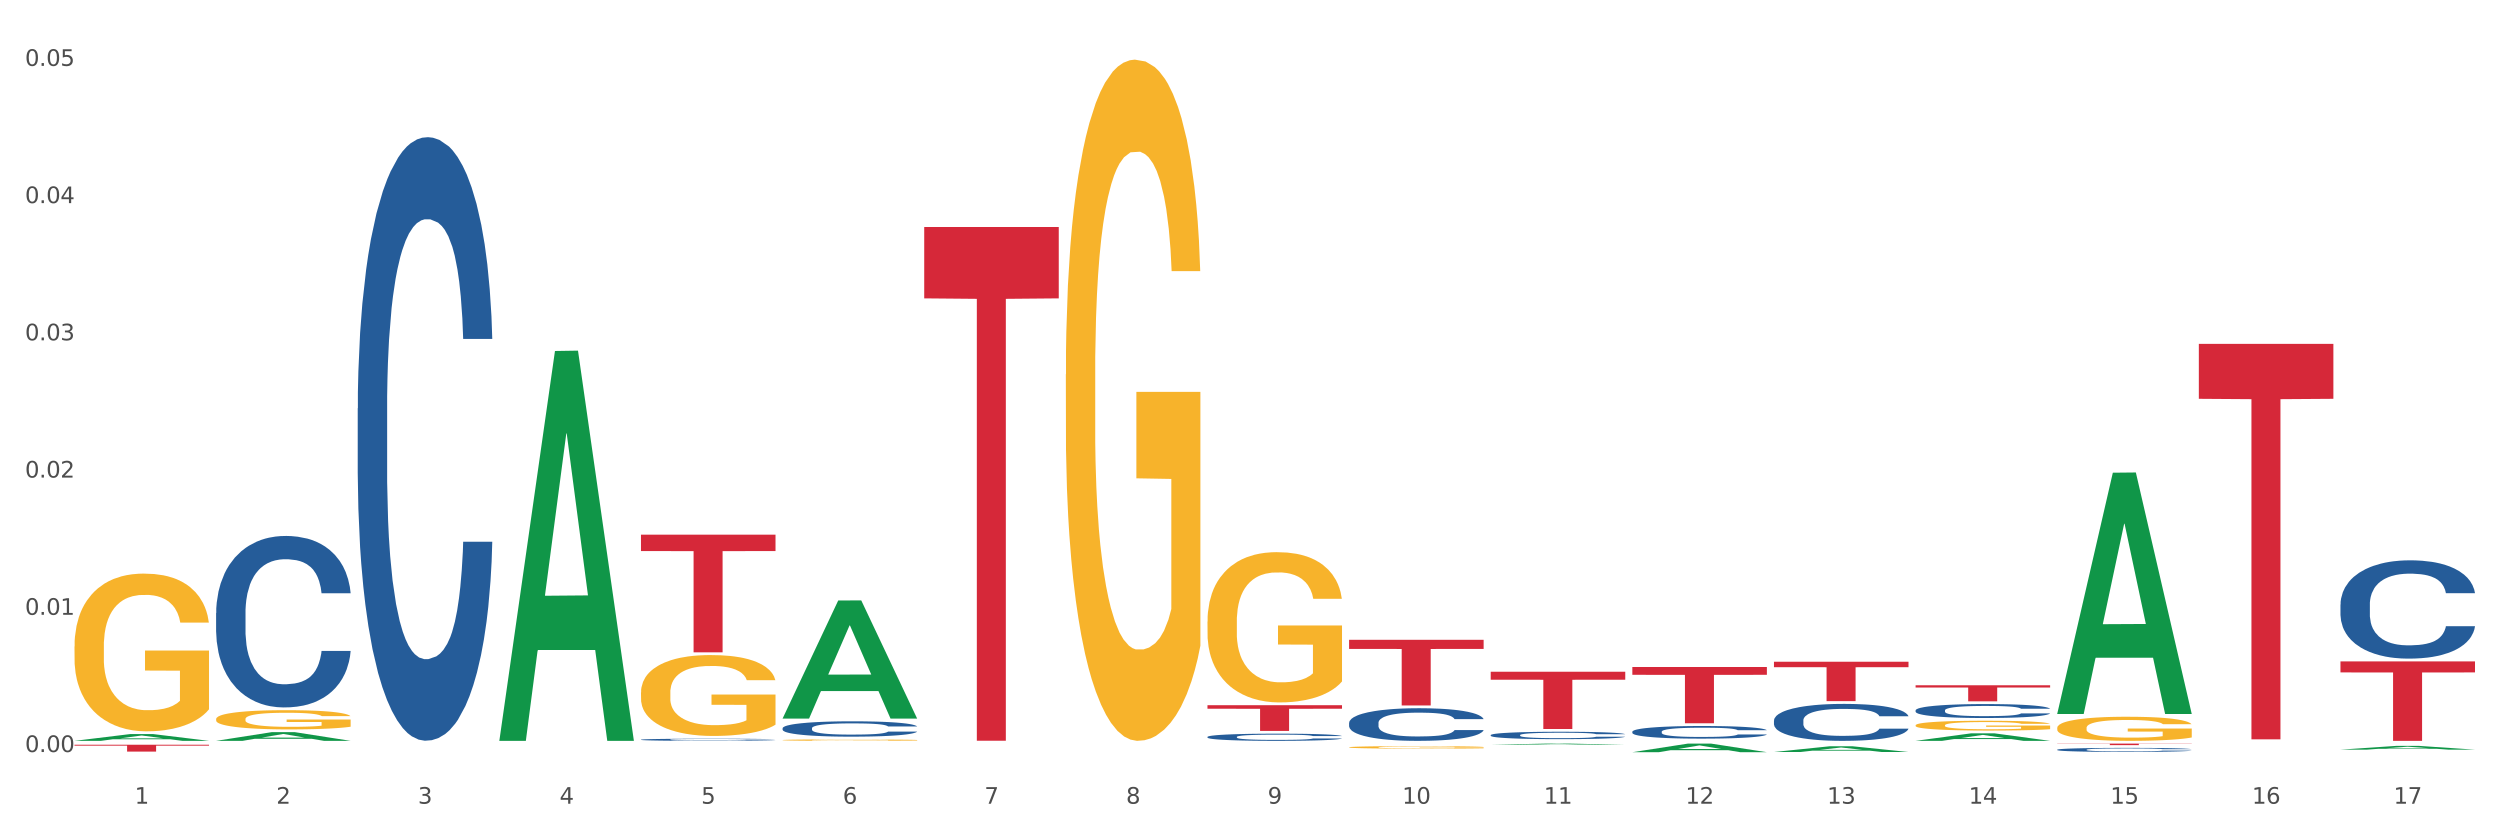 <?xml version="1.0" encoding="utf-8" standalone="no"?>
<!DOCTYPE svg PUBLIC "-//W3C//DTD SVG 1.1//EN"
  "http://www.w3.org/Graphics/SVG/1.1/DTD/svg11.dtd">
<svg xmlns:xlink="http://www.w3.org/1999/xlink" width="1080pt" height="360pt" viewBox="0 0 1080 360" xmlns="http://www.w3.org/2000/svg" version="1.1">
 <rect x="0" y="0" width="1080" height="360" fill="#333333" stroke="none"/>
 <defs>
  <style type="text/css">*{stroke-linejoin: round; stroke-linecap: butt}</style>
 </defs>
 <g id="figure_1">
  <g id="patch_1">
   <path d="M 0 360 
L 1080 360 
L 1080 0 
L 0 0 
z
" style="fill: #ffffff; stroke: #ffffff; stroke-linejoin: miter"/>
  </g>
  <g id="axes_1">
   <g id="matplotlib.axis_1">
    <g id="xtick_1">
     <g id="text_1">
      <!-- 1 -->
      <g style="fill: #4d4d4d" transform="translate(58.182 347.204) scale(0.096 -0.096)">
       <defs>
        <path id="DejaVuSans-31" d="M 794 531 
L 1825 531 
L 1825 4091 
L 703 3866 
L 703 4441 
L 1819 4666 
L 2450 4666 
L 2450 531 
L 3481 531 
L 3481 0 
L 794 0 
L 794 531 
z
" transform="scale(0.016)"/>
       </defs>
       <use xlink:href="#DejaVuSans-31"/>
      </g>
     </g>
    </g>
    <g id="xtick_2">
     <g id="text_2">
      <!-- 2 -->
      <g style="fill: #4d4d4d" transform="translate(119.364 347.204) scale(0.096 -0.096)">
       <defs>
        <path id="DejaVuSans-32" d="M 1228 531 
L 3431 531 
L 3431 0 
L 469 0 
L 469 531 
Q 828 903 1448 1529 
Q 2069 2156 2228 2338 
Q 2531 2678 2651 2914 
Q 2772 3150 2772 3378 
Q 2772 3750 2511 3984 
Q 2250 4219 1831 4219 
Q 1534 4219 1204 4116 
Q 875 4013 500 3803 
L 500 4441 
Q 881 4594 1212 4672 
Q 1544 4750 1819 4750 
Q 2544 4750 2975 4387 
Q 3406 4025 3406 3419 
Q 3406 3131 3298 2873 
Q 3191 2616 2906 2266 
Q 2828 2175 2409 1742 
Q 1991 1309 1228 531 
z
" transform="scale(0.016)"/>
       </defs>
       <use xlink:href="#DejaVuSans-32"/>
      </g>
     </g>
    </g>
    <g id="xtick_3">
     <g id="text_3">
      <!-- 3 -->
      <g style="fill: #4d4d4d" transform="translate(180.545 347.204) scale(0.096 -0.096)">
       <defs>
        <path id="DejaVuSans-33" d="M 2597 2516 
Q 3050 2419 3304 2112 
Q 3559 1806 3559 1356 
Q 3559 666 3084 287 
Q 2609 -91 1734 -91 
Q 1441 -91 1130 -33 
Q 819 25 488 141 
L 488 750 
Q 750 597 1062 519 
Q 1375 441 1716 441 
Q 2309 441 2620 675 
Q 2931 909 2931 1356 
Q 2931 1769 2642 2001 
Q 2353 2234 1838 2234 
L 1294 2234 
L 1294 2753 
L 1863 2753 
Q 2328 2753 2575 2939 
Q 2822 3125 2822 3475 
Q 2822 3834 2567 4026 
Q 2313 4219 1838 4219 
Q 1578 4219 1281 4162 
Q 984 4106 628 3988 
L 628 4550 
Q 988 4650 1302 4700 
Q 1616 4750 1894 4750 
Q 2613 4750 3031 4423 
Q 3450 4097 3450 3541 
Q 3450 3153 3228 2886 
Q 3006 2619 2597 2516 
z
" transform="scale(0.016)"/>
       </defs>
       <use xlink:href="#DejaVuSans-33"/>
      </g>
     </g>
    </g>
    <g id="xtick_4">
     <g id="text_4">
      <!-- 4 -->
      <g style="fill: #4d4d4d" transform="translate(241.726 347.204) scale(0.096 -0.096)">
       <defs>
        <path id="DejaVuSans-34" d="M 2419 4116 
L 825 1625 
L 2419 1625 
L 2419 4116 
z
M 2253 4666 
L 3047 4666 
L 3047 1625 
L 3713 1625 
L 3713 1100 
L 3047 1100 
L 3047 0 
L 2419 0 
L 2419 1100 
L 313 1100 
L 313 1709 
L 2253 4666 
z
" transform="scale(0.016)"/>
       </defs>
       <use xlink:href="#DejaVuSans-34"/>
      </g>
     </g>
    </g>
    <g id="xtick_5">
     <g id="text_5">
      <!-- 5 -->
      <g style="fill: #4d4d4d" transform="translate(302.908 347.204) scale(0.096 -0.096)">
       <defs>
        <path id="DejaVuSans-35" d="M 691 4666 
L 3169 4666 
L 3169 4134 
L 1269 4134 
L 1269 2991 
Q 1406 3038 1543 3061 
Q 1681 3084 1819 3084 
Q 2600 3084 3056 2656 
Q 3513 2228 3513 1497 
Q 3513 744 3044 326 
Q 2575 -91 1722 -91 
Q 1428 -91 1123 -41 
Q 819 9 494 109 
L 494 744 
Q 775 591 1075 516 
Q 1375 441 1709 441 
Q 2250 441 2565 725 
Q 2881 1009 2881 1497 
Q 2881 1984 2565 2268 
Q 2250 2553 1709 2553 
Q 1456 2553 1204 2497 
Q 953 2441 691 2322 
L 691 4666 
z
" transform="scale(0.016)"/>
       </defs>
       <use xlink:href="#DejaVuSans-35"/>
      </g>
     </g>
    </g>
    <g id="xtick_6">
     <g id="text_6">
      <!-- 6 -->
      <g style="fill: #4d4d4d" transform="translate(364.089 347.204) scale(0.096 -0.096)">
       <defs>
        <path id="DejaVuSans-36" d="M 2113 2584 
Q 1688 2584 1439 2293 
Q 1191 2003 1191 1497 
Q 1191 994 1439 701 
Q 1688 409 2113 409 
Q 2538 409 2786 701 
Q 3034 994 3034 1497 
Q 3034 2003 2786 2293 
Q 2538 2584 2113 2584 
z
M 3366 4563 
L 3366 3988 
Q 3128 4100 2886 4159 
Q 2644 4219 2406 4219 
Q 1781 4219 1451 3797 
Q 1122 3375 1075 2522 
Q 1259 2794 1537 2939 
Q 1816 3084 2150 3084 
Q 2853 3084 3261 2657 
Q 3669 2231 3669 1497 
Q 3669 778 3244 343 
Q 2819 -91 2113 -91 
Q 1303 -91 875 529 
Q 447 1150 447 2328 
Q 447 3434 972 4092 
Q 1497 4750 2381 4750 
Q 2619 4750 2861 4703 
Q 3103 4656 3366 4563 
z
" transform="scale(0.016)"/>
       </defs>
       <use xlink:href="#DejaVuSans-36"/>
      </g>
     </g>
    </g>
    <g id="xtick_7">
     <g id="text_7">
      <!-- 7 -->
      <g style="fill: #4d4d4d" transform="translate(425.271 347.204) scale(0.096 -0.096)">
       <defs>
        <path id="DejaVuSans-37" d="M 525 4666 
L 3525 4666 
L 3525 4397 
L 1831 0 
L 1172 0 
L 2766 4134 
L 525 4134 
L 525 4666 
z
" transform="scale(0.016)"/>
       </defs>
       <use xlink:href="#DejaVuSans-37"/>
      </g>
     </g>
    </g>
    <g id="xtick_8">
     <g id="text_8">
      <!-- 8 -->
      <g style="fill: #4d4d4d" transform="translate(486.452 347.204) scale(0.096 -0.096)">
       <defs>
        <path id="DejaVuSans-38" d="M 2034 2216 
Q 1584 2216 1326 1975 
Q 1069 1734 1069 1313 
Q 1069 891 1326 650 
Q 1584 409 2034 409 
Q 2484 409 2743 651 
Q 3003 894 3003 1313 
Q 3003 1734 2745 1975 
Q 2488 2216 2034 2216 
z
M 1403 2484 
Q 997 2584 770 2862 
Q 544 3141 544 3541 
Q 544 4100 942 4425 
Q 1341 4750 2034 4750 
Q 2731 4750 3128 4425 
Q 3525 4100 3525 3541 
Q 3525 3141 3298 2862 
Q 3072 2584 2669 2484 
Q 3125 2378 3379 2068 
Q 3634 1759 3634 1313 
Q 3634 634 3220 271 
Q 2806 -91 2034 -91 
Q 1263 -91 848 271 
Q 434 634 434 1313 
Q 434 1759 690 2068 
Q 947 2378 1403 2484 
z
M 1172 3481 
Q 1172 3119 1398 2916 
Q 1625 2713 2034 2713 
Q 2441 2713 2670 2916 
Q 2900 3119 2900 3481 
Q 2900 3844 2670 4047 
Q 2441 4250 2034 4250 
Q 1625 4250 1398 4047 
Q 1172 3844 1172 3481 
z
" transform="scale(0.016)"/>
       </defs>
       <use xlink:href="#DejaVuSans-38"/>
      </g>
     </g>
    </g>
    <g id="xtick_9">
     <g id="text_9">
      <!-- 9 -->
      <g style="fill: #4d4d4d" transform="translate(547.634 347.204) scale(0.096 -0.096)">
       <defs>
        <path id="DejaVuSans-39" d="M 703 97 
L 703 672 
Q 941 559 1184 500 
Q 1428 441 1663 441 
Q 2288 441 2617 861 
Q 2947 1281 2994 2138 
Q 2813 1869 2534 1725 
Q 2256 1581 1919 1581 
Q 1219 1581 811 2004 
Q 403 2428 403 3163 
Q 403 3881 828 4315 
Q 1253 4750 1959 4750 
Q 2769 4750 3195 4129 
Q 3622 3509 3622 2328 
Q 3622 1225 3098 567 
Q 2575 -91 1691 -91 
Q 1453 -91 1209 -44 
Q 966 3 703 97 
z
M 1959 2075 
Q 2384 2075 2632 2365 
Q 2881 2656 2881 3163 
Q 2881 3666 2632 3958 
Q 2384 4250 1959 4250 
Q 1534 4250 1286 3958 
Q 1038 3666 1038 3163 
Q 1038 2656 1286 2365 
Q 1534 2075 1959 2075 
z
" transform="scale(0.016)"/>
       </defs>
       <use xlink:href="#DejaVuSans-39"/>
      </g>
     </g>
    </g>
    <g id="xtick_10">
     <g id="text_10">
      <!-- 10 -->
      <g style="fill: #4d4d4d" transform="translate(605.761 347.204) scale(0.096 -0.096)">
       <defs>
        <path id="DejaVuSans-30" d="M 2034 4250 
Q 1547 4250 1301 3770 
Q 1056 3291 1056 2328 
Q 1056 1369 1301 889 
Q 1547 409 2034 409 
Q 2525 409 2770 889 
Q 3016 1369 3016 2328 
Q 3016 3291 2770 3770 
Q 2525 4250 2034 4250 
z
M 2034 4750 
Q 2819 4750 3233 4129 
Q 3647 3509 3647 2328 
Q 3647 1150 3233 529 
Q 2819 -91 2034 -91 
Q 1250 -91 836 529 
Q 422 1150 422 2328 
Q 422 3509 836 4129 
Q 1250 4750 2034 4750 
z
" transform="scale(0.016)"/>
       </defs>
       <use xlink:href="#DejaVuSans-31"/>
       <use xlink:href="#DejaVuSans-30" transform="translate(63.623 0)"/>
      </g>
     </g>
    </g>
    <g id="xtick_11">
     <g id="text_11">
      <!-- 11 -->
      <g style="fill: #4d4d4d" transform="translate(666.942 347.204) scale(0.096 -0.096)">
       <use xlink:href="#DejaVuSans-31"/>
       <use xlink:href="#DejaVuSans-31" transform="translate(63.623 0)"/>
      </g>
     </g>
    </g>
    <g id="xtick_12">
     <g id="text_12">
      <!-- 12 -->
      <g style="fill: #4d4d4d" transform="translate(728.124 347.204) scale(0.096 -0.096)">
       <use xlink:href="#DejaVuSans-31"/>
       <use xlink:href="#DejaVuSans-32" transform="translate(63.623 0)"/>
      </g>
     </g>
    </g>
    <g id="xtick_13">
     <g id="text_13">
      <!-- 13 -->
      <g style="fill: #4d4d4d" transform="translate(789.305 347.204) scale(0.096 -0.096)">
       <use xlink:href="#DejaVuSans-31"/>
       <use xlink:href="#DejaVuSans-33" transform="translate(63.623 0)"/>
      </g>
     </g>
    </g>
    <g id="xtick_14">
     <g id="text_14">
      <!-- 14 -->
      <g style="fill: #4d4d4d" transform="translate(850.487 347.204) scale(0.096 -0.096)">
       <use xlink:href="#DejaVuSans-31"/>
       <use xlink:href="#DejaVuSans-34" transform="translate(63.623 0)"/>
      </g>
     </g>
    </g>
    <g id="xtick_15">
     <g id="text_15">
      <!-- 15 -->
      <g style="fill: #4d4d4d" transform="translate(911.668 347.204) scale(0.096 -0.096)">
       <use xlink:href="#DejaVuSans-31"/>
       <use xlink:href="#DejaVuSans-35" transform="translate(63.623 0)"/>
      </g>
     </g>
    </g>
    <g id="xtick_16">
     <g id="text_16">
      <!-- 16 -->
      <g style="fill: #4d4d4d" transform="translate(972.849 347.204) scale(0.096 -0.096)">
       <use xlink:href="#DejaVuSans-31"/>
       <use xlink:href="#DejaVuSans-36" transform="translate(63.623 0)"/>
      </g>
     </g>
    </g>
    <g id="xtick_17">
     <g id="text_17">
      <!-- 17 -->
      <g style="fill: #4d4d4d" transform="translate(1034.031 347.204) scale(0.096 -0.096)">
       <use xlink:href="#DejaVuSans-31"/>
       <use xlink:href="#DejaVuSans-37" transform="translate(63.623 0)"/>
      </g>
     </g>
    </g>
    <g id="xtick_18"/>
    <g id="xtick_19"/>
    <g id="xtick_20"/>
    <g id="xtick_21"/>
    <g id="xtick_22"/>
    <g id="xtick_23"/>
    <g id="xtick_24"/>
    <g id="xtick_25"/>
    <g id="xtick_26"/>
    <g id="xtick_27"/>
    <g id="xtick_28"/>
    <g id="xtick_29"/>
    <g id="xtick_30"/>
    <g id="xtick_31"/>
    <g id="xtick_32"/>
    <g id="xtick_33"/>
   </g>
   <g id="matplotlib.axis_2">
    <g id="ytick_1">
     <g id="text_18">
      <!-- 0.00 -->
      <g style="fill: #4d4d4d" transform="translate(10.8 324.878) scale(0.096 -0.096)">
       <defs>
        <path id="DejaVuSans-2e" d="M 684 794 
L 1344 794 
L 1344 0 
L 684 0 
L 684 794 
z
" transform="scale(0.016)"/>
       </defs>
       <use xlink:href="#DejaVuSans-30"/>
       <use xlink:href="#DejaVuSans-2e" transform="translate(63.623 0)"/>
       <use xlink:href="#DejaVuSans-30" transform="translate(95.41 0)"/>
       <use xlink:href="#DejaVuSans-30" transform="translate(159.033 0)"/>
      </g>
     </g>
    </g>
    <g id="ytick_2">
     <g id="text_19">
      <!-- 0.01 -->
      <g style="fill: #4d4d4d" transform="translate(10.8 265.594) scale(0.096 -0.096)">
       <use xlink:href="#DejaVuSans-30"/>
       <use xlink:href="#DejaVuSans-2e" transform="translate(63.623 0)"/>
       <use xlink:href="#DejaVuSans-30" transform="translate(95.41 0)"/>
       <use xlink:href="#DejaVuSans-31" transform="translate(159.033 0)"/>
      </g>
     </g>
    </g>
    <g id="ytick_3">
     <g id="text_20">
      <!-- 0.02 -->
      <g style="fill: #4d4d4d" transform="translate(10.8 206.311) scale(0.096 -0.096)">
       <use xlink:href="#DejaVuSans-30"/>
       <use xlink:href="#DejaVuSans-2e" transform="translate(63.623 0)"/>
       <use xlink:href="#DejaVuSans-30" transform="translate(95.41 0)"/>
       <use xlink:href="#DejaVuSans-32" transform="translate(159.033 0)"/>
      </g>
     </g>
    </g>
    <g id="ytick_4">
     <g id="text_21">
      <!-- 0.03 -->
      <g style="fill: #4d4d4d" transform="translate(10.8 147.027) scale(0.096 -0.096)">
       <use xlink:href="#DejaVuSans-30"/>
       <use xlink:href="#DejaVuSans-2e" transform="translate(63.623 0)"/>
       <use xlink:href="#DejaVuSans-30" transform="translate(95.41 0)"/>
       <use xlink:href="#DejaVuSans-33" transform="translate(159.033 0)"/>
      </g>
     </g>
    </g>
    <g id="ytick_5">
     <g id="text_22">
      <!-- 0.04 -->
      <g style="fill: #4d4d4d" transform="translate(10.8 87.743) scale(0.096 -0.096)">
       <use xlink:href="#DejaVuSans-30"/>
       <use xlink:href="#DejaVuSans-2e" transform="translate(63.623 0)"/>
       <use xlink:href="#DejaVuSans-30" transform="translate(95.41 0)"/>
       <use xlink:href="#DejaVuSans-34" transform="translate(159.033 0)"/>
      </g>
     </g>
    </g>
    <g id="ytick_6">
     <g id="text_23">
      <!-- 0.05 -->
      <g style="fill: #4d4d4d" transform="translate(10.8 28.46) scale(0.096 -0.096)">
       <use xlink:href="#DejaVuSans-30"/>
       <use xlink:href="#DejaVuSans-2e" transform="translate(63.623 0)"/>
       <use xlink:href="#DejaVuSans-30" transform="translate(95.41 0)"/>
       <use xlink:href="#DejaVuSans-35" transform="translate(159.033 0)"/>
      </g>
     </g>
    </g>
    <g id="ytick_7"/>
    <g id="ytick_8"/>
    <g id="ytick_9"/>
    <g id="ytick_10"/>
    <g id="ytick_11"/>
   </g>
   <g id="PolyCollection_1">
    <path d="M 32.175 320.044 
L 32.235 320.041 
L 56.203 317.123 
L 66.15 317.121 
L 90.297 320.049 
L 78.793 320.049 
L 73.58 319.367 
L 48.833 319.367 
L 48.653 319.378 
L 43.62 320.049 
L 32.175 320.049 
L 32.175 320.044 
L 51.949 318.96 
L 70.464 318.957 
L 61.296 317.745 
L 61.176 317.739 
L 61.056 317.748 
L 51.889 318.957 
L 51.949 318.96 
L 32.175 320.044 
z
" clip-path="url(#p877565dea1)" style="fill: #109648"/>
    <path d="M 888.715 321.231 
L 946.837 321.231 
L 946.837 321.324 
L 923.974 321.325 
L 923.974 321.901 
L 911.44 321.901 
L 911.44 321.325 
L 888.715 321.324 
L 888.715 321.232 
L 888.715 321.231 
z
" clip-path="url(#p877565dea1)" style="fill: #d62839"/>
    <path d="M 827.533 296.042 
L 885.656 296.042 
L 885.656 297.005 
L 862.792 297.012 
L 862.792 302.972 
L 850.259 302.972 
L 850.259 297.012 
L 827.533 297.005 
L 827.533 296.049 
L 827.533 296.042 
z
" clip-path="url(#p877565dea1)" style="fill: #d62839"/>
    <path d="M 93.356 264.816 
L 93.425 264.749 
L 93.425 262.854 
L 93.631 260.283 
L 94.387 255.547 
L 95.349 251.961 
L 96.998 247.766 
L 97.891 246.007 
L 99.059 244.045 
L 101.463 240.865 
L 104.211 238.159 
L 106.135 236.67 
L 107.578 235.723 
L 110.807 234.032 
L 112.662 233.287 
L 114.585 232.678 
L 116.234 232.273 
L 118.982 231.799 
L 121.181 231.596 
L 123.723 231.528 
L 125.853 231.596 
L 128.67 231.867 
L 132.792 232.678 
L 134.372 233.152 
L 136.502 233.964 
L 138.7 235.047 
L 140.486 236.129 
L 142.547 237.685 
L 144.677 239.715 
L 146.738 242.286 
L 148.181 244.654 
L 149.349 247.157 
L 150.38 250.202 
L 151.135 253.517 
L 151.479 256.291 
L 138.906 256.291 
L 138.563 253.788 
L 137.876 251.082 
L 137.189 249.255 
L 136.433 247.766 
L 135.265 246.075 
L 134.234 244.992 
L 132.517 243.707 
L 130.937 242.895 
L 129.631 242.421 
L 128.051 242.015 
L 124.685 241.609 
L 122.28 241.609 
L 120.769 241.745 
L 118.914 242.083 
L 117.334 242.557 
L 115.479 243.369 
L 114.036 244.248 
L 112.593 245.398 
L 111.769 246.21 
L 110.532 247.699 
L 109.708 248.917 
L 108.608 251.014 
L 107.99 252.503 
L 106.891 256.359 
L 106.41 259.201 
L 106.204 261.163 
L 106.066 263.328 
L 106.066 273.883 
L 106.479 278.619 
L 106.822 280.649 
L 107.372 282.949 
L 108.402 285.926 
L 109.914 288.835 
L 111.494 290.933 
L 112.799 292.218 
L 114.036 293.165 
L 115.273 293.91 
L 116.784 294.586 
L 118.021 294.992 
L 119.876 295.398 
L 122.074 295.601 
L 123.792 295.601 
L 127.295 295.263 
L 128.876 294.925 
L 130.387 294.451 
L 132.036 293.707 
L 133.341 292.895 
L 134.097 292.286 
L 135.334 291 
L 136.296 289.647 
L 137.12 288.091 
L 137.67 286.738 
L 138.288 284.708 
L 138.769 282.408 
L 138.906 281.19 
L 151.479 281.19 
L 151.204 283.626 
L 150.723 285.994 
L 149.761 289.174 
L 149.005 291 
L 147.838 293.233 
L 146.601 295.128 
L 144.883 297.225 
L 143.303 298.781 
L 141.654 300.134 
L 139.868 301.352 
L 136.639 303.044 
L 135.471 303.517 
L 132.998 304.329 
L 131.074 304.803 
L 128.257 305.276 
L 125.372 305.547 
L 122.349 305.615 
L 119.669 305.479 
L 116.715 305.073 
L 114.86 304.667 
L 112.799 304.059 
L 110.395 303.111 
L 108.127 301.961 
L 105.998 300.608 
L 104.005 299.052 
L 102.15 297.293 
L 99.746 294.383 
L 97.959 291.542 
L 96.654 288.903 
L 95.761 286.67 
L 94.868 283.829 
L 94.387 281.866 
L 93.631 277.13 
L 93.356 272.733 
L 93.356 264.816 
z
" clip-path="url(#p877565dea1)" style="fill: #255c99"/>
    <path d="M 154.538 176.413 
L 154.607 176.175 
L 154.607 169.507 
L 154.813 160.459 
L 155.568 143.791 
L 156.53 131.17 
L 158.179 116.407 
L 159.072 110.216 
L 160.24 103.311 
L 162.645 92.119 
L 165.393 82.594 
L 167.317 77.356 
L 168.759 74.022 
L 171.988 68.069 
L 173.843 65.45 
L 175.767 63.307 
L 177.416 61.878 
L 180.164 60.211 
L 182.362 59.497 
L 184.904 59.259 
L 187.034 59.497 
L 189.851 60.449 
L 193.973 63.307 
L 195.553 64.974 
L 197.683 67.831 
L 199.882 71.641 
L 201.668 75.451 
L 203.729 80.927 
L 205.859 88.071 
L 207.92 97.119 
L 209.362 105.454 
L 210.53 114.264 
L 211.561 124.979 
L 212.317 136.647 
L 212.66 146.41 
L 200.088 146.41 
L 199.744 137.6 
L 199.057 128.075 
L 198.37 121.646 
L 197.614 116.407 
L 196.446 110.454 
L 195.416 106.644 
L 193.698 102.12 
L 192.118 99.263 
L 190.813 97.596 
L 189.233 96.167 
L 185.866 94.738 
L 183.462 94.738 
L 181.95 95.215 
L 180.095 96.405 
L 178.515 98.072 
L 176.66 100.929 
L 175.217 104.025 
L 173.775 108.073 
L 172.95 110.93 
L 171.713 116.169 
L 170.889 120.455 
L 169.79 127.837 
L 169.171 133.075 
L 168.072 146.648 
L 167.591 156.649 
L 167.385 163.554 
L 167.248 171.174 
L 167.248 208.321 
L 167.66 224.989 
L 168.004 232.133 
L 168.553 240.229 
L 169.584 250.706 
L 171.095 260.945 
L 172.675 268.327 
L 173.981 272.851 
L 175.217 276.184 
L 176.454 278.804 
L 177.965 281.185 
L 179.202 282.614 
L 181.057 284.042 
L 183.255 284.757 
L 184.973 284.757 
L 188.477 283.566 
L 190.057 282.376 
L 191.568 280.709 
L 193.217 278.089 
L 194.523 275.232 
L 195.278 273.089 
L 196.515 268.565 
L 197.477 263.802 
L 198.301 258.326 
L 198.851 253.563 
L 199.469 246.42 
L 199.95 238.324 
L 200.088 234.037 
L 212.66 234.037 
L 212.385 242.61 
L 211.904 250.944 
L 210.943 262.135 
L 210.187 268.565 
L 209.019 276.423 
L 207.782 283.09 
L 206.065 290.472 
L 204.485 295.948 
L 202.836 300.711 
L 201.049 304.997 
L 197.82 310.95 
L 196.652 312.617 
L 194.179 315.474 
L 192.256 317.141 
L 189.439 318.808 
L 186.553 319.76 
L 183.53 319.998 
L 180.851 319.522 
L 177.897 318.093 
L 176.042 316.665 
L 173.981 314.521 
L 171.576 311.188 
L 169.309 307.14 
L 167.179 302.377 
L 165.187 296.901 
L 163.332 290.71 
L 160.927 280.471 
L 159.141 270.47 
L 157.836 261.183 
L 156.942 253.325 
L 156.049 243.324 
L 155.568 236.419 
L 154.813 219.75 
L 154.538 204.273 
L 154.538 176.413 
z
" clip-path="url(#p877565dea1)" style="fill: #255c99"/>
    <path d="M 276.901 319.537 
L 276.969 319.536 
L 276.969 319.512 
L 277.175 319.48 
L 277.931 319.42 
L 278.893 319.375 
L 280.542 319.323 
L 281.435 319.301 
L 282.603 319.276 
L 285.008 319.236 
L 287.756 319.202 
L 289.679 319.183 
L 291.122 319.171 
L 294.351 319.15 
L 296.206 319.141 
L 298.13 319.133 
L 299.779 319.128 
L 302.527 319.122 
L 304.725 319.12 
L 307.267 319.119 
L 309.397 319.12 
L 312.214 319.123 
L 316.336 319.133 
L 317.916 319.139 
L 320.046 319.149 
L 322.244 319.163 
L 324.031 319.176 
L 326.092 319.196 
L 328.221 319.222 
L 330.283 319.254 
L 331.725 319.284 
L 332.893 319.315 
L 333.924 319.353 
L 334.679 319.395 
L 335.023 319.43 
L 322.45 319.43 
L 322.107 319.398 
L 321.42 319.364 
L 320.733 319.341 
L 319.977 319.323 
L 318.809 319.301 
L 317.779 319.288 
L 316.061 319.272 
L 314.481 319.261 
L 313.176 319.256 
L 311.595 319.25 
L 308.229 319.245 
L 305.824 319.245 
L 304.313 319.247 
L 302.458 319.251 
L 300.878 319.257 
L 299.023 319.267 
L 297.58 319.278 
L 296.137 319.293 
L 295.313 319.303 
L 294.076 319.322 
L 293.252 319.337 
L 292.153 319.363 
L 291.534 319.382 
L 290.435 319.431 
L 289.954 319.466 
L 289.748 319.491 
L 289.611 319.518 
L 289.611 319.651 
L 290.023 319.71 
L 290.366 319.736 
L 290.916 319.764 
L 291.947 319.802 
L 293.458 319.838 
L 295.038 319.865 
L 296.343 319.881 
L 297.58 319.893 
L 298.817 319.902 
L 300.328 319.911 
L 301.565 319.916 
L 303.42 319.921 
L 305.618 319.923 
L 307.336 319.923 
L 310.84 319.919 
L 312.42 319.915 
L 313.931 319.909 
L 315.58 319.9 
L 316.886 319.889 
L 317.641 319.882 
L 318.878 319.866 
L 319.84 319.849 
L 320.664 319.829 
L 321.214 319.812 
L 321.832 319.787 
L 322.313 319.758 
L 322.45 319.742 
L 335.023 319.742 
L 334.748 319.773 
L 334.267 319.803 
L 333.305 319.843 
L 332.55 319.866 
L 331.382 319.894 
L 330.145 319.917 
L 328.428 319.944 
L 326.847 319.963 
L 325.199 319.98 
L 323.412 319.996 
L 320.183 320.017 
L 319.015 320.023 
L 316.542 320.033 
L 314.618 320.039 
L 311.802 320.045 
L 308.916 320.048 
L 305.893 320.049 
L 303.214 320.047 
L 300.26 320.042 
L 298.405 320.037 
L 296.343 320.03 
L 293.939 320.018 
L 291.672 320.003 
L 289.542 319.986 
L 287.55 319.967 
L 285.695 319.945 
L 283.29 319.908 
L 281.504 319.872 
L 280.198 319.839 
L 279.305 319.811 
L 278.412 319.775 
L 277.931 319.751 
L 277.175 319.691 
L 276.901 319.636 
L 276.901 319.537 
z
" clip-path="url(#p877565dea1)" style="fill: #255c99"/>
    <path d="M 32.175 279.283 
L 32.244 279.22 
L 32.244 276.98 
L 32.381 275.051 
L 33.067 270.383 
L 34.096 266.524 
L 34.851 264.471 
L 35.606 262.79 
L 36.498 261.11 
L 37.596 259.367 
L 39.586 256.816 
L 40.821 255.509 
L 42.331 254.14 
L 45.076 252.148 
L 47.066 251.028 
L 49.124 250.095 
L 52.487 248.974 
L 54.683 248.476 
L 57.016 248.103 
L 59.829 247.854 
L 61.957 247.792 
L 66.623 247.979 
L 70.603 248.539 
L 72.524 248.974 
L 74.995 249.721 
L 76.299 250.219 
L 78.426 251.215 
L 80.622 252.522 
L 82.131 253.642 
L 84.396 255.758 
L 86.111 257.874 
L 87.69 260.488 
L 88.513 262.293 
L 89.131 263.973 
L 89.68 265.902 
L 90.229 268.952 
L 77.877 268.952 
L 77.397 266.773 
L 76.642 264.72 
L 75.544 262.728 
L 74.583 261.483 
L 72.936 259.928 
L 71.426 258.932 
L 69.848 258.185 
L 67.927 257.563 
L 66.417 257.252 
L 64.29 257.003 
L 60.104 257.065 
L 57.29 257.563 
L 55.369 258.185 
L 54.134 258.745 
L 53.036 259.367 
L 51.801 260.239 
L 50.36 261.546 
L 49.33 262.728 
L 48.301 264.222 
L 47.478 265.715 
L 46.723 267.458 
L 46.105 269.325 
L 45.625 271.254 
L 45.213 273.619 
L 44.87 277.54 
L 44.87 286.066 
L 45.007 287.995 
L 45.35 290.547 
L 45.762 292.476 
L 46.448 294.779 
L 47.066 296.335 
L 48.232 298.575 
L 49.536 300.442 
L 50.566 301.625 
L 51.595 302.621 
L 53.379 303.99 
L 55.369 305.11 
L 57.085 305.795 
L 59.418 306.417 
L 60.996 306.666 
L 62.368 306.79 
L 65.731 306.79 
L 68.133 306.604 
L 70.809 306.168 
L 72.868 305.608 
L 74.583 304.923 
L 76.504 303.803 
L 77.74 302.745 
L 77.74 289.738 
L 62.643 289.676 
L 62.643 281.025 
L 90.297 281.025 
L 90.297 306.417 
L 89.131 307.724 
L 87.827 308.906 
L 86.455 309.964 
L 84.396 311.271 
L 81.926 312.516 
L 79.73 313.387 
L 77.397 314.134 
L 74.652 314.819 
L 71.083 315.441 
L 68.887 315.69 
L 66.143 315.877 
L 62.917 315.939 
L 60.104 315.814 
L 57.359 315.503 
L 54.477 314.943 
L 51.663 314.134 
L 49.536 313.325 
L 47.409 312.329 
L 45.144 311.022 
L 43.36 309.778 
L 41.988 308.657 
L 40.478 307.226 
L 38.831 305.359 
L 37.596 303.679 
L 36.498 301.936 
L 35.332 299.696 
L 34.508 297.766 
L 33.685 295.339 
L 33.204 293.534 
L 32.655 290.734 
L 32.244 286.813 
L 32.175 279.283 
z
" clip-path="url(#p877565dea1)" style="fill: #f7b32b"/>
    <path d="M 521.626 318.338 
L 521.695 318.335 
L 521.695 318.256 
L 521.901 318.148 
L 522.657 317.95 
L 523.619 317.799 
L 525.268 317.623 
L 526.161 317.549 
L 527.329 317.467 
L 529.733 317.334 
L 532.481 317.22 
L 534.405 317.158 
L 535.848 317.118 
L 539.077 317.047 
L 540.932 317.016 
L 542.855 316.991 
L 544.504 316.974 
L 547.252 316.954 
L 549.451 316.945 
L 551.993 316.942 
L 554.123 316.945 
L 556.939 316.956 
L 561.062 316.991 
L 562.642 317.01 
L 564.772 317.044 
L 566.97 317.09 
L 568.756 317.135 
L 570.817 317.2 
L 572.947 317.286 
L 575.008 317.393 
L 576.451 317.493 
L 577.619 317.598 
L 578.649 317.725 
L 579.405 317.864 
L 579.749 317.981 
L 567.176 317.981 
L 566.833 317.876 
L 566.146 317.762 
L 565.459 317.686 
L 564.703 317.623 
L 563.535 317.552 
L 562.504 317.507 
L 560.787 317.453 
L 559.207 317.419 
L 557.901 317.399 
L 556.321 317.382 
L 552.955 317.365 
L 550.55 317.365 
L 549.039 317.371 
L 547.184 317.385 
L 545.604 317.405 
L 543.749 317.439 
L 542.306 317.476 
L 540.863 317.524 
L 540.039 317.558 
L 538.802 317.62 
L 537.978 317.671 
L 536.878 317.759 
L 536.26 317.822 
L 535.161 317.984 
L 534.68 318.103 
L 534.474 318.185 
L 534.336 318.276 
L 534.336 318.718 
L 534.749 318.917 
L 535.092 319.002 
L 535.642 319.099 
L 536.672 319.223 
L 538.184 319.345 
L 539.764 319.433 
L 541.069 319.487 
L 542.306 319.527 
L 543.542 319.558 
L 545.054 319.587 
L 546.291 319.604 
L 548.146 319.621 
L 550.344 319.629 
L 552.062 319.629 
L 555.565 319.615 
L 557.146 319.601 
L 558.657 319.581 
L 560.306 319.55 
L 561.611 319.516 
L 562.367 319.49 
L 563.604 319.436 
L 564.565 319.379 
L 565.39 319.314 
L 565.939 319.257 
L 566.558 319.172 
L 567.039 319.076 
L 567.176 319.025 
L 579.749 319.025 
L 579.474 319.127 
L 578.993 319.226 
L 578.031 319.36 
L 577.275 319.436 
L 576.107 319.53 
L 574.871 319.609 
L 573.153 319.697 
L 571.573 319.763 
L 569.924 319.819 
L 568.138 319.87 
L 564.909 319.941 
L 563.741 319.961 
L 561.268 319.995 
L 559.344 320.015 
L 556.527 320.035 
L 553.642 320.046 
L 550.619 320.049 
L 547.939 320.043 
L 544.985 320.026 
L 543.13 320.009 
L 541.069 319.984 
L 538.665 319.944 
L 536.397 319.896 
L 534.268 319.839 
L 532.275 319.774 
L 530.42 319.7 
L 528.016 319.578 
L 526.229 319.459 
L 524.924 319.348 
L 524.031 319.255 
L 523.138 319.135 
L 522.657 319.053 
L 521.901 318.855 
L 521.626 318.67 
L 521.626 318.338 
z
" clip-path="url(#p877565dea1)" style="fill: #255c99"/>
    <path d="M 582.808 312.286 
L 582.876 312.273 
L 582.876 311.913 
L 583.083 311.424 
L 583.838 310.523 
L 584.8 309.84 
L 586.449 309.042 
L 587.342 308.708 
L 588.51 308.334 
L 590.915 307.729 
L 593.663 307.214 
L 595.586 306.931 
L 597.029 306.751 
L 600.258 306.429 
L 602.113 306.287 
L 604.037 306.171 
L 605.686 306.094 
L 608.434 306.004 
L 610.632 305.965 
L 613.174 305.953 
L 615.304 305.965 
L 618.121 306.017 
L 622.243 306.171 
L 623.823 306.262 
L 625.953 306.416 
L 628.151 306.622 
L 629.938 306.828 
L 631.999 307.124 
L 634.129 307.51 
L 636.19 307.999 
L 637.632 308.45 
L 638.8 308.926 
L 639.831 309.506 
L 640.587 310.136 
L 640.93 310.664 
L 628.358 310.664 
L 628.014 310.188 
L 627.327 309.673 
L 626.64 309.325 
L 625.884 309.042 
L 624.716 308.72 
L 623.686 308.514 
L 621.968 308.27 
L 620.388 308.115 
L 619.083 308.025 
L 617.503 307.948 
L 614.136 307.871 
L 611.732 307.871 
L 610.22 307.897 
L 608.365 307.961 
L 606.785 308.051 
L 604.93 308.205 
L 603.487 308.373 
L 602.044 308.592 
L 601.22 308.746 
L 599.983 309.029 
L 599.159 309.261 
L 598.06 309.66 
L 597.441 309.943 
L 596.342 310.677 
L 595.861 311.218 
L 595.655 311.591 
L 595.518 312.003 
L 595.518 314.011 
L 595.93 314.913 
L 596.273 315.299 
L 596.823 315.736 
L 597.854 316.303 
L 599.365 316.856 
L 600.945 317.256 
L 602.251 317.5 
L 603.487 317.68 
L 604.724 317.822 
L 606.235 317.951 
L 607.472 318.028 
L 609.327 318.105 
L 611.525 318.144 
L 613.243 318.144 
L 616.747 318.079 
L 618.327 318.015 
L 619.838 317.925 
L 621.487 317.783 
L 622.793 317.629 
L 623.548 317.513 
L 624.785 317.268 
L 625.747 317.011 
L 626.571 316.715 
L 627.121 316.457 
L 627.739 316.071 
L 628.22 315.633 
L 628.358 315.402 
L 640.93 315.402 
L 640.655 315.865 
L 640.174 316.316 
L 639.213 316.921 
L 638.457 317.268 
L 637.289 317.693 
L 636.052 318.054 
L 634.335 318.453 
L 632.754 318.749 
L 631.106 319.006 
L 629.319 319.238 
L 626.09 319.56 
L 624.922 319.65 
L 622.449 319.804 
L 620.525 319.895 
L 617.709 319.985 
L 614.823 320.036 
L 611.8 320.049 
L 609.121 320.023 
L 606.167 319.946 
L 604.312 319.869 
L 602.251 319.753 
L 599.846 319.573 
L 597.579 319.354 
L 595.449 319.096 
L 593.457 318.8 
L 591.602 318.466 
L 589.197 317.912 
L 587.411 317.371 
L 586.105 316.869 
L 585.212 316.444 
L 584.319 315.904 
L 583.838 315.53 
L 583.083 314.629 
L 582.808 313.793 
L 582.808 312.286 
z
" clip-path="url(#p877565dea1)" style="fill: #255c99"/>
    <path d="M 643.989 317.552 
L 644.058 317.549 
L 644.058 317.467 
L 644.264 317.356 
L 645.02 317.151 
L 645.982 316.996 
L 647.63 316.815 
L 648.524 316.739 
L 649.691 316.655 
L 652.096 316.517 
L 654.844 316.4 
L 656.768 316.336 
L 658.211 316.295 
L 661.44 316.222 
L 663.295 316.19 
L 665.218 316.164 
L 666.867 316.146 
L 669.615 316.126 
L 671.814 316.117 
L 674.356 316.114 
L 676.485 316.117 
L 679.302 316.129 
L 683.424 316.164 
L 685.005 316.184 
L 687.134 316.219 
L 689.333 316.266 
L 691.119 316.313 
L 693.18 316.38 
L 695.31 316.468 
L 697.371 316.579 
L 698.814 316.681 
L 699.982 316.789 
L 701.012 316.92 
L 701.768 317.064 
L 702.112 317.183 
L 689.539 317.183 
L 689.195 317.075 
L 688.508 316.958 
L 687.821 316.88 
L 687.066 316.815 
L 685.898 316.742 
L 684.867 316.695 
L 683.15 316.64 
L 681.569 316.605 
L 680.264 316.584 
L 678.684 316.567 
L 675.318 316.549 
L 672.913 316.549 
L 671.401 316.555 
L 669.547 316.57 
L 667.966 316.59 
L 666.111 316.625 
L 664.669 316.663 
L 663.226 316.713 
L 662.401 316.748 
L 661.165 316.812 
L 660.34 316.865 
L 659.241 316.955 
L 658.623 317.02 
L 657.524 317.186 
L 657.043 317.309 
L 656.837 317.394 
L 656.699 317.487 
L 656.699 317.943 
L 657.111 318.148 
L 657.455 318.235 
L 658.004 318.335 
L 659.035 318.463 
L 660.546 318.589 
L 662.127 318.679 
L 663.432 318.735 
L 664.669 318.776 
L 665.905 318.808 
L 667.417 318.837 
L 668.653 318.855 
L 670.508 318.872 
L 672.707 318.881 
L 674.424 318.881 
L 677.928 318.866 
L 679.508 318.852 
L 681.02 318.831 
L 682.669 318.799 
L 683.974 318.764 
L 684.73 318.738 
L 685.966 318.682 
L 686.928 318.624 
L 687.753 318.557 
L 688.302 318.498 
L 688.921 318.411 
L 689.402 318.311 
L 689.539 318.259 
L 702.112 318.259 
L 701.837 318.364 
L 701.356 318.466 
L 700.394 318.603 
L 699.638 318.682 
L 698.47 318.779 
L 697.234 318.861 
L 695.516 318.951 
L 693.936 319.018 
L 692.287 319.077 
L 690.501 319.129 
L 687.272 319.202 
L 686.104 319.223 
L 683.631 319.258 
L 681.707 319.278 
L 678.89 319.299 
L 676.005 319.311 
L 672.982 319.314 
L 670.302 319.308 
L 667.348 319.29 
L 665.493 319.273 
L 663.432 319.246 
L 661.027 319.205 
L 658.76 319.156 
L 656.63 319.097 
L 654.638 319.03 
L 652.783 318.954 
L 650.378 318.828 
L 648.592 318.706 
L 647.287 318.592 
L 646.394 318.495 
L 645.501 318.373 
L 645.02 318.288 
L 644.264 318.083 
L 643.989 317.893 
L 643.989 317.552 
z
" clip-path="url(#p877565dea1)" style="fill: #255c99"/>
    <path d="M 705.171 316.086 
L 705.239 316.081 
L 705.239 315.941 
L 705.445 315.752 
L 706.201 315.402 
L 707.163 315.138 
L 708.812 314.829 
L 709.705 314.699 
L 710.873 314.554 
L 713.277 314.32 
L 716.026 314.12 
L 717.949 314.01 
L 719.392 313.941 
L 722.621 313.816 
L 724.476 313.761 
L 726.4 313.716 
L 728.049 313.686 
L 730.797 313.651 
L 732.995 313.636 
L 735.537 313.631 
L 737.667 313.636 
L 740.484 313.656 
L 744.606 313.716 
L 746.186 313.751 
L 748.316 313.811 
L 750.514 313.891 
L 752.301 313.97 
L 754.362 314.085 
L 756.491 314.235 
L 758.552 314.425 
L 759.995 314.599 
L 761.163 314.784 
L 762.194 315.008 
L 762.949 315.253 
L 763.293 315.457 
L 750.72 315.457 
L 750.377 315.273 
L 749.69 315.073 
L 749.003 314.938 
L 748.247 314.829 
L 747.079 314.704 
L 746.049 314.624 
L 744.331 314.529 
L 742.751 314.469 
L 741.446 314.435 
L 739.865 314.405 
L 736.499 314.375 
L 734.094 314.375 
L 732.583 314.385 
L 730.728 314.41 
L 729.148 314.444 
L 727.293 314.504 
L 725.85 314.569 
L 724.407 314.654 
L 723.583 314.714 
L 722.346 314.824 
L 721.522 314.914 
L 720.423 315.068 
L 719.804 315.178 
L 718.705 315.462 
L 718.224 315.672 
L 718.018 315.817 
L 717.881 315.976 
L 717.881 316.755 
L 718.293 317.104 
L 718.636 317.254 
L 719.186 317.423 
L 720.216 317.643 
L 721.728 317.857 
L 723.308 318.012 
L 724.613 318.107 
L 725.85 318.177 
L 727.087 318.232 
L 728.598 318.281 
L 729.835 318.311 
L 731.69 318.341 
L 733.888 318.356 
L 735.606 318.356 
L 739.11 318.331 
L 740.69 318.306 
L 742.201 318.271 
L 743.85 318.217 
L 745.155 318.157 
L 745.911 318.112 
L 747.148 318.017 
L 748.11 317.917 
L 748.934 317.802 
L 749.484 317.703 
L 750.102 317.553 
L 750.583 317.383 
L 750.72 317.294 
L 763.293 317.294 
L 763.018 317.473 
L 762.537 317.648 
L 761.575 317.882 
L 760.82 318.017 
L 759.652 318.182 
L 758.415 318.321 
L 756.697 318.476 
L 755.117 318.591 
L 753.468 318.691 
L 751.682 318.78 
L 748.453 318.905 
L 747.285 318.94 
L 744.812 319 
L 742.888 319.035 
L 740.071 319.07 
L 737.186 319.09 
L 734.163 319.095 
L 731.484 319.085 
L 728.529 319.055 
L 726.674 319.025 
L 724.613 318.98 
L 722.209 318.91 
L 719.942 318.825 
L 717.812 318.726 
L 715.819 318.611 
L 713.965 318.481 
L 711.56 318.266 
L 709.774 318.057 
L 708.468 317.862 
L 707.575 317.698 
L 706.682 317.488 
L 706.201 317.343 
L 705.445 316.994 
L 705.171 316.67 
L 705.171 316.086 
z
" clip-path="url(#p877565dea1)" style="fill: #255c99"/>
    <path d="M 766.352 311.256 
L 766.421 311.241 
L 766.421 310.833 
L 766.627 310.279 
L 767.383 309.258 
L 768.344 308.485 
L 769.993 307.581 
L 770.886 307.202 
L 772.054 306.779 
L 774.459 306.094 
L 777.207 305.51 
L 779.131 305.19 
L 780.573 304.985 
L 783.802 304.621 
L 785.657 304.46 
L 787.581 304.329 
L 789.23 304.242 
L 791.978 304.14 
L 794.177 304.096 
L 796.719 304.081 
L 798.848 304.096 
L 801.665 304.154 
L 805.787 304.329 
L 807.367 304.431 
L 809.497 304.606 
L 811.696 304.84 
L 813.482 305.073 
L 815.543 305.408 
L 817.673 305.846 
L 819.734 306.4 
L 821.177 306.91 
L 822.345 307.45 
L 823.375 308.106 
L 824.131 308.821 
L 824.474 309.418 
L 811.902 309.418 
L 811.558 308.879 
L 810.871 308.296 
L 810.184 307.902 
L 809.428 307.581 
L 808.261 307.216 
L 807.23 306.983 
L 805.512 306.706 
L 803.932 306.531 
L 802.627 306.429 
L 801.047 306.342 
L 797.68 306.254 
L 795.276 306.254 
L 793.764 306.283 
L 791.909 306.356 
L 790.329 306.458 
L 788.474 306.633 
L 787.031 306.823 
L 785.589 307.071 
L 784.764 307.246 
L 783.528 307.566 
L 782.703 307.829 
L 781.604 308.281 
L 780.986 308.602 
L 779.886 309.433 
L 779.405 310.045 
L 779.199 310.468 
L 779.062 310.935 
L 779.062 313.21 
L 779.474 314.231 
L 779.818 314.668 
L 780.367 315.164 
L 781.398 315.806 
L 782.909 316.433 
L 784.489 316.885 
L 785.795 317.162 
L 787.031 317.366 
L 788.268 317.526 
L 789.78 317.672 
L 791.016 317.76 
L 792.871 317.847 
L 795.07 317.891 
L 796.787 317.891 
L 800.291 317.818 
L 801.871 317.745 
L 803.383 317.643 
L 805.032 317.483 
L 806.337 317.308 
L 807.093 317.176 
L 808.329 316.899 
L 809.291 316.608 
L 810.116 316.272 
L 810.665 315.981 
L 811.283 315.543 
L 811.764 315.047 
L 811.902 314.785 
L 824.474 314.785 
L 824.2 315.31 
L 823.719 315.82 
L 822.757 316.506 
L 822.001 316.899 
L 820.833 317.38 
L 819.596 317.789 
L 817.879 318.241 
L 816.299 318.576 
L 814.65 318.868 
L 812.864 319.13 
L 809.635 319.495 
L 808.467 319.597 
L 805.993 319.772 
L 804.07 319.874 
L 801.253 319.976 
L 798.367 320.034 
L 795.344 320.049 
L 792.665 320.02 
L 789.711 319.932 
L 787.856 319.845 
L 785.795 319.714 
L 783.39 319.51 
L 781.123 319.262 
L 778.993 318.97 
L 777.001 318.635 
L 775.146 318.255 
L 772.741 317.628 
L 770.955 317.016 
L 769.65 316.447 
L 768.757 315.966 
L 767.863 315.354 
L 767.383 314.931 
L 766.627 313.91 
L 766.352 312.962 
L 766.352 311.256 
z
" clip-path="url(#p877565dea1)" style="fill: #255c99"/>
    <path d="M 827.533 306.862 
L 827.602 306.856 
L 827.602 306.702 
L 827.808 306.493 
L 828.564 306.108 
L 829.526 305.816 
L 831.175 305.475 
L 832.068 305.332 
L 833.236 305.172 
L 835.64 304.914 
L 838.388 304.693 
L 840.312 304.572 
L 841.755 304.495 
L 844.984 304.358 
L 846.839 304.297 
L 848.762 304.248 
L 850.411 304.215 
L 853.159 304.176 
L 855.358 304.16 
L 857.9 304.154 
L 860.03 304.16 
L 862.847 304.182 
L 866.969 304.248 
L 868.549 304.286 
L 870.679 304.352 
L 872.877 304.44 
L 874.663 304.528 
L 876.724 304.655 
L 878.854 304.82 
L 880.915 305.029 
L 882.358 305.222 
L 883.526 305.425 
L 884.557 305.673 
L 885.312 305.943 
L 885.656 306.168 
L 873.083 306.168 
L 872.74 305.965 
L 872.053 305.745 
L 871.366 305.596 
L 870.61 305.475 
L 869.442 305.337 
L 868.411 305.249 
L 866.694 305.145 
L 865.114 305.079 
L 863.808 305.04 
L 862.228 305.007 
L 858.862 304.974 
L 856.457 304.974 
L 854.946 304.985 
L 853.091 305.013 
L 851.511 305.051 
L 849.656 305.117 
L 848.213 305.189 
L 846.77 305.282 
L 845.946 305.348 
L 844.709 305.469 
L 843.885 305.568 
L 842.785 305.739 
L 842.167 305.86 
L 841.068 306.174 
L 840.587 306.405 
L 840.381 306.565 
L 840.243 306.741 
L 840.243 307.599 
L 840.656 307.984 
L 840.999 308.149 
L 841.549 308.337 
L 842.579 308.579 
L 844.091 308.815 
L 845.671 308.986 
L 846.976 309.091 
L 848.213 309.168 
L 849.45 309.228 
L 850.961 309.283 
L 852.198 309.316 
L 854.053 309.349 
L 856.251 309.366 
L 857.969 309.366 
L 861.472 309.338 
L 863.053 309.311 
L 864.564 309.272 
L 866.213 309.212 
L 867.518 309.146 
L 868.274 309.096 
L 869.511 308.992 
L 870.472 308.881 
L 871.297 308.755 
L 871.847 308.645 
L 872.465 308.48 
L 872.946 308.293 
L 873.083 308.194 
L 885.656 308.194 
L 885.381 308.392 
L 884.9 308.584 
L 883.938 308.843 
L 883.182 308.992 
L 882.015 309.173 
L 880.778 309.327 
L 879.06 309.498 
L 877.48 309.624 
L 875.831 309.734 
L 874.045 309.834 
L 870.816 309.971 
L 869.648 310.01 
L 867.175 310.076 
L 865.251 310.114 
L 862.434 310.153 
L 859.549 310.175 
L 856.526 310.18 
L 853.846 310.169 
L 850.892 310.136 
L 849.037 310.103 
L 846.976 310.054 
L 844.572 309.977 
L 842.304 309.883 
L 840.175 309.773 
L 838.182 309.646 
L 836.327 309.503 
L 833.923 309.267 
L 832.136 309.036 
L 830.831 308.821 
L 829.938 308.639 
L 829.045 308.408 
L 828.564 308.249 
L 827.808 307.863 
L 827.533 307.506 
L 827.533 306.862 
z
" clip-path="url(#p877565dea1)" style="fill: #255c99"/>
    <path d="M 888.715 323.865 
L 888.784 323.864 
L 888.784 323.819 
L 888.99 323.759 
L 889.745 323.647 
L 890.707 323.563 
L 892.356 323.465 
L 893.249 323.423 
L 894.417 323.377 
L 896.822 323.302 
L 899.57 323.239 
L 901.493 323.204 
L 902.936 323.182 
L 906.165 323.142 
L 908.02 323.124 
L 909.944 323.11 
L 911.593 323.1 
L 914.341 323.089 
L 916.539 323.085 
L 919.081 323.083 
L 921.211 323.085 
L 924.028 323.091 
L 928.15 323.11 
L 929.73 323.121 
L 931.86 323.14 
L 934.058 323.166 
L 935.845 323.191 
L 937.906 323.228 
L 940.036 323.275 
L 942.097 323.336 
L 943.539 323.391 
L 944.707 323.45 
L 945.738 323.522 
L 946.494 323.6 
L 946.837 323.665 
L 934.265 323.665 
L 933.921 323.606 
L 933.234 323.542 
L 932.547 323.5 
L 931.791 323.465 
L 930.623 323.425 
L 929.593 323.399 
L 927.875 323.369 
L 926.295 323.35 
L 924.99 323.339 
L 923.41 323.329 
L 920.043 323.32 
L 917.639 323.32 
L 916.127 323.323 
L 914.272 323.331 
L 912.692 323.342 
L 910.837 323.361 
L 909.394 323.382 
L 907.952 323.409 
L 907.127 323.428 
L 905.89 323.463 
L 905.066 323.492 
L 903.967 323.541 
L 903.348 323.576 
L 902.249 323.666 
L 901.768 323.733 
L 901.562 323.779 
L 901.425 323.83 
L 901.425 324.078 
L 901.837 324.19 
L 902.181 324.237 
L 902.73 324.291 
L 903.761 324.361 
L 905.272 324.43 
L 906.852 324.479 
L 908.158 324.509 
L 909.394 324.532 
L 910.631 324.549 
L 912.142 324.565 
L 913.379 324.574 
L 915.234 324.584 
L 917.432 324.589 
L 919.15 324.589 
L 922.654 324.581 
L 924.234 324.573 
L 925.745 324.562 
L 927.394 324.544 
L 928.7 324.525 
L 929.455 324.511 
L 930.692 324.481 
L 931.654 324.449 
L 932.478 324.412 
L 933.028 324.38 
L 933.646 324.333 
L 934.127 324.279 
L 934.265 324.25 
L 946.837 324.25 
L 946.562 324.307 
L 946.081 324.363 
L 945.12 324.438 
L 944.364 324.481 
L 943.196 324.533 
L 941.959 324.578 
L 940.242 324.627 
L 938.662 324.664 
L 937.013 324.695 
L 935.226 324.724 
L 931.997 324.764 
L 930.829 324.775 
L 928.356 324.794 
L 926.433 324.805 
L 923.616 324.816 
L 920.73 324.823 
L 917.707 324.824 
L 915.028 324.821 
L 912.074 324.811 
L 910.219 324.802 
L 908.158 324.788 
L 905.753 324.765 
L 903.486 324.738 
L 901.356 324.706 
L 899.364 324.67 
L 897.509 324.629 
L 895.104 324.56 
L 893.318 324.493 
L 892.013 324.431 
L 891.119 324.379 
L 890.226 324.312 
L 889.745 324.266 
L 888.99 324.155 
L 888.715 324.051 
L 888.715 323.865 
z
" clip-path="url(#p877565dea1)" style="fill: #255c99"/>
    <path d="M 1011.078 261.139 
L 1011.146 261.101 
L 1011.146 260.014 
L 1011.352 258.54 
L 1012.108 255.825 
L 1013.07 253.769 
L 1014.719 251.364 
L 1015.612 250.356 
L 1016.78 249.231 
L 1019.185 247.408 
L 1021.933 245.856 
L 1023.856 245.003 
L 1025.299 244.459 
L 1028.528 243.49 
L 1030.383 243.063 
L 1032.307 242.714 
L 1033.956 242.481 
L 1036.704 242.21 
L 1038.902 242.093 
L 1041.444 242.054 
L 1043.574 242.093 
L 1046.391 242.248 
L 1050.513 242.714 
L 1052.093 242.985 
L 1054.223 243.451 
L 1056.421 244.072 
L 1058.208 244.692 
L 1060.269 245.584 
L 1062.398 246.748 
L 1064.46 248.222 
L 1065.902 249.58 
L 1067.07 251.015 
L 1068.101 252.761 
L 1068.856 254.661 
L 1069.2 256.252 
L 1056.627 256.252 
L 1056.284 254.817 
L 1055.597 253.265 
L 1054.91 252.218 
L 1054.154 251.364 
L 1052.986 250.394 
L 1051.956 249.774 
L 1050.238 249.037 
L 1048.658 248.571 
L 1047.353 248.3 
L 1045.772 248.067 
L 1042.406 247.834 
L 1040.001 247.834 
L 1038.49 247.912 
L 1036.635 248.106 
L 1035.055 248.377 
L 1033.2 248.843 
L 1031.757 249.347 
L 1030.314 250.007 
L 1029.49 250.472 
L 1028.253 251.325 
L 1027.429 252.024 
L 1026.33 253.226 
L 1025.711 254.08 
L 1024.612 256.291 
L 1024.131 257.92 
L 1023.925 259.045 
L 1023.788 260.286 
L 1023.788 266.337 
L 1024.2 269.053 
L 1024.543 270.216 
L 1025.093 271.535 
L 1026.124 273.242 
L 1027.635 274.91 
L 1029.215 276.113 
L 1030.52 276.85 
L 1031.757 277.393 
L 1032.994 277.819 
L 1034.505 278.207 
L 1035.742 278.44 
L 1037.597 278.673 
L 1039.795 278.789 
L 1041.513 278.789 
L 1045.017 278.595 
L 1046.597 278.401 
L 1048.108 278.13 
L 1049.757 277.703 
L 1051.063 277.237 
L 1051.818 276.888 
L 1053.055 276.151 
L 1054.017 275.376 
L 1054.841 274.483 
L 1055.391 273.708 
L 1056.009 272.544 
L 1056.49 271.225 
L 1056.627 270.527 
L 1069.2 270.527 
L 1068.925 271.923 
L 1068.444 273.281 
L 1067.482 275.104 
L 1066.727 276.151 
L 1065.559 277.431 
L 1064.322 278.518 
L 1062.605 279.72 
L 1061.024 280.612 
L 1059.376 281.388 
L 1057.589 282.086 
L 1054.36 283.056 
L 1053.192 283.328 
L 1050.719 283.793 
L 1048.795 284.065 
L 1045.979 284.336 
L 1043.093 284.491 
L 1040.07 284.53 
L 1037.391 284.453 
L 1034.437 284.22 
L 1032.582 283.987 
L 1030.52 283.638 
L 1028.116 283.095 
L 1025.849 282.435 
L 1023.719 281.66 
L 1021.727 280.767 
L 1019.872 279.759 
L 1017.467 278.091 
L 1015.681 276.462 
L 1014.375 274.949 
L 1013.482 273.669 
L 1012.589 272.04 
L 1012.108 270.915 
L 1011.352 268.199 
L 1011.078 265.678 
L 1011.078 261.139 
z
" clip-path="url(#p877565dea1)" style="fill: #255c99"/>
    <path d="M 949.896 148.542 
L 1008.019 148.542 
L 1008.019 172.285 
L 985.155 172.445 
L 985.155 319.391 
L 972.622 319.391 
L 972.622 172.445 
L 949.896 172.285 
L 949.896 148.703 
L 949.896 148.542 
z
" clip-path="url(#p877565dea1)" style="fill: #d62839"/>
    <path d="M 766.352 285.863 
L 824.474 285.863 
L 824.474 288.23 
L 801.611 288.246 
L 801.611 302.899 
L 789.078 302.899 
L 789.078 288.246 
L 766.352 288.23 
L 766.352 285.879 
L 766.352 285.863 
z
" clip-path="url(#p877565dea1)" style="fill: #d62839"/>
    <path d="M 643.989 290.201 
L 702.112 290.201 
L 702.112 293.638 
L 679.248 293.661 
L 679.248 314.932 
L 666.715 314.932 
L 666.715 293.661 
L 643.989 293.638 
L 643.989 290.224 
L 643.989 290.201 
z
" clip-path="url(#p877565dea1)" style="fill: #d62839"/>
    <path d="M 582.808 276.386 
L 640.93 276.386 
L 640.93 280.33 
L 618.067 280.357 
L 618.067 304.771 
L 605.533 304.771 
L 605.533 280.357 
L 582.808 280.33 
L 582.808 276.412 
L 582.808 276.386 
z
" clip-path="url(#p877565dea1)" style="fill: #d62839"/>
    <path d="M 521.626 304.634 
L 579.749 304.634 
L 579.749 306.181 
L 556.885 306.191 
L 556.885 315.76 
L 544.352 315.76 
L 544.352 306.191 
L 521.626 306.181 
L 521.626 304.645 
L 521.626 304.634 
z
" clip-path="url(#p877565dea1)" style="fill: #d62839"/>
    <path d="M 399.263 98.052 
L 457.386 98.052 
L 457.386 128.894 
L 434.523 129.102 
L 434.523 319.987 
L 421.989 319.987 
L 421.989 129.102 
L 399.263 128.894 
L 399.263 98.261 
L 399.263 98.052 
z
" clip-path="url(#p877565dea1)" style="fill: #d62839"/>
    <path d="M 276.901 230.986 
L 335.023 230.986 
L 335.023 238.048 
L 312.16 238.096 
L 312.16 281.804 
L 299.626 281.804 
L 299.626 238.096 
L 276.901 238.048 
L 276.901 231.034 
L 276.901 230.986 
z
" clip-path="url(#p877565dea1)" style="fill: #d62839"/>
    <path d="M 32.175 321.725 
L 90.297 321.725 
L 90.297 322.135 
L 67.434 322.138 
L 67.434 324.679 
L 54.901 324.679 
L 54.901 322.138 
L 32.175 322.135 
L 32.175 321.728 
L 32.175 321.725 
z
" clip-path="url(#p877565dea1)" style="fill: #d62839"/>
    <path d="M 888.715 314.446 
L 888.783 314.437 
L 888.783 314.094 
L 888.921 313.799 
L 889.607 313.086 
L 890.636 312.496 
L 891.391 312.182 
L 892.146 311.926 
L 893.038 311.669 
L 894.136 311.402 
L 896.126 311.012 
L 897.361 310.813 
L 898.871 310.603 
L 901.616 310.299 
L 903.606 310.128 
L 905.664 309.985 
L 909.027 309.814 
L 911.223 309.738 
L 913.556 309.681 
L 916.369 309.643 
L 918.497 309.633 
L 923.163 309.662 
L 927.143 309.747 
L 929.064 309.814 
L 931.535 309.928 
L 932.838 310.004 
L 934.966 310.156 
L 937.162 310.356 
L 938.671 310.527 
L 940.936 310.851 
L 942.651 311.174 
L 944.23 311.574 
L 945.053 311.849 
L 945.671 312.106 
L 946.22 312.401 
L 946.769 312.867 
L 934.417 312.867 
L 933.936 312.534 
L 933.182 312.22 
L 932.084 311.916 
L 931.123 311.726 
L 929.476 311.488 
L 927.966 311.336 
L 926.388 311.222 
L 924.467 311.126 
L 922.957 311.079 
L 920.83 311.041 
L 916.644 311.05 
L 913.83 311.126 
L 911.909 311.222 
L 910.674 311.307 
L 909.576 311.402 
L 908.341 311.536 
L 906.899 311.735 
L 905.87 311.916 
L 904.841 312.144 
L 904.017 312.373 
L 903.263 312.639 
L 902.645 312.924 
L 902.165 313.219 
L 901.753 313.581 
L 901.41 314.18 
L 901.41 315.483 
L 901.547 315.778 
L 901.89 316.168 
L 902.302 316.463 
L 902.988 316.815 
L 903.606 317.053 
L 904.772 317.395 
L 906.076 317.68 
L 907.105 317.861 
L 908.135 318.013 
L 909.919 318.223 
L 911.909 318.394 
L 913.624 318.499 
L 915.958 318.594 
L 917.536 318.632 
L 918.908 318.651 
L 922.271 318.651 
L 924.672 318.622 
L 927.349 318.556 
L 929.407 318.47 
L 931.123 318.365 
L 933.044 318.194 
L 934.279 318.032 
L 934.279 316.044 
L 919.183 316.035 
L 919.183 314.713 
L 946.837 314.713 
L 946.837 318.594 
L 945.671 318.793 
L 944.367 318.974 
L 942.994 319.136 
L 940.936 319.336 
L 938.465 319.526 
L 936.269 319.659 
L 933.936 319.773 
L 931.191 319.878 
L 927.623 319.973 
L 925.427 320.011 
L 922.682 320.04 
L 919.457 320.049 
L 916.644 320.03 
L 913.899 319.982 
L 911.017 319.897 
L 908.203 319.773 
L 906.076 319.65 
L 903.949 319.497 
L 901.684 319.298 
L 899.9 319.107 
L 898.528 318.936 
L 897.018 318.717 
L 895.371 318.432 
L 894.136 318.175 
L 893.038 317.909 
L 891.871 317.566 
L 891.048 317.271 
L 890.224 316.9 
L 889.744 316.625 
L 889.195 316.197 
L 888.783 315.597 
L 888.715 314.446 
z
" clip-path="url(#p877565dea1)" style="fill: #f7b32b"/>
    <path d="M 827.533 313.324 
L 827.602 313.321 
L 827.602 313.181 
L 827.739 313.061 
L 828.425 312.77 
L 829.455 312.529 
L 830.21 312.401 
L 830.964 312.297 
L 831.857 312.192 
L 832.954 312.083 
L 834.945 311.924 
L 836.18 311.843 
L 837.689 311.758 
L 840.434 311.634 
L 842.424 311.564 
L 844.483 311.506 
L 847.845 311.436 
L 850.041 311.405 
L 852.374 311.381 
L 855.188 311.366 
L 857.315 311.362 
L 861.981 311.374 
L 865.961 311.409 
L 867.883 311.436 
L 870.353 311.482 
L 871.657 311.513 
L 873.784 311.575 
L 875.98 311.657 
L 877.49 311.727 
L 879.754 311.859 
L 881.47 311.99 
L 883.048 312.153 
L 883.872 312.266 
L 884.489 312.37 
L 885.038 312.491 
L 885.587 312.681 
L 873.235 312.681 
L 872.755 312.545 
L 872 312.417 
L 870.902 312.293 
L 869.941 312.215 
L 868.295 312.118 
L 866.785 312.056 
L 865.207 312.01 
L 863.285 311.971 
L 861.775 311.952 
L 859.648 311.936 
L 855.462 311.94 
L 852.649 311.971 
L 850.727 312.01 
L 849.492 312.045 
L 848.394 312.083 
L 847.159 312.138 
L 845.718 312.219 
L 844.689 312.293 
L 843.659 312.386 
L 842.836 312.479 
L 842.081 312.588 
L 841.464 312.704 
L 840.983 312.824 
L 840.571 312.972 
L 840.228 313.216 
L 840.228 313.747 
L 840.366 313.867 
L 840.709 314.026 
L 841.12 314.147 
L 841.807 314.29 
L 842.424 314.387 
L 843.591 314.527 
L 844.895 314.643 
L 845.924 314.717 
L 846.953 314.779 
L 848.737 314.864 
L 850.727 314.934 
L 852.443 314.976 
L 854.776 315.015 
L 856.354 315.031 
L 857.727 315.039 
L 861.089 315.039 
L 863.491 315.027 
L 866.167 315 
L 868.226 314.965 
L 869.941 314.922 
L 871.863 314.852 
L 873.098 314.786 
L 873.098 313.976 
L 858.001 313.972 
L 858.001 313.433 
L 885.656 313.433 
L 885.656 315.015 
L 884.489 315.097 
L 883.185 315.17 
L 881.813 315.236 
L 879.754 315.318 
L 877.284 315.395 
L 875.088 315.45 
L 872.755 315.496 
L 870.01 315.539 
L 866.442 315.578 
L 864.246 315.593 
L 861.501 315.605 
L 858.276 315.609 
L 855.462 315.601 
L 852.717 315.581 
L 849.835 315.547 
L 847.022 315.496 
L 844.895 315.446 
L 842.767 315.384 
L 840.503 315.302 
L 838.719 315.225 
L 837.346 315.155 
L 835.837 315.066 
L 834.19 314.949 
L 832.954 314.845 
L 831.857 314.736 
L 830.69 314.596 
L 829.867 314.476 
L 829.043 314.325 
L 828.563 314.212 
L 828.014 314.038 
L 827.602 313.794 
L 827.533 313.324 
z
" clip-path="url(#p877565dea1)" style="fill: #f7b32b"/>
    <path d="M 582.808 322.832 
L 582.876 322.831 
L 582.876 322.795 
L 583.014 322.765 
L 583.7 322.691 
L 584.729 322.629 
L 585.484 322.597 
L 586.239 322.57 
L 587.131 322.544 
L 588.229 322.516 
L 590.219 322.475 
L 591.454 322.455 
L 592.964 322.433 
L 595.709 322.401 
L 597.699 322.384 
L 599.757 322.369 
L 603.12 322.351 
L 605.316 322.343 
L 607.649 322.337 
L 610.462 322.333 
L 612.589 322.332 
L 617.256 322.335 
L 621.236 322.344 
L 623.157 322.351 
L 625.628 322.363 
L 626.931 322.371 
L 629.059 322.387 
L 631.254 322.407 
L 632.764 322.425 
L 635.029 322.459 
L 636.744 322.492 
L 638.322 322.534 
L 639.146 322.562 
L 639.764 322.589 
L 640.312 322.62 
L 640.861 322.668 
L 628.51 322.668 
L 628.029 322.633 
L 627.274 322.601 
L 626.176 322.569 
L 625.216 322.549 
L 623.569 322.525 
L 622.059 322.509 
L 620.481 322.497 
L 618.56 322.487 
L 617.05 322.482 
L 614.923 322.478 
L 610.737 322.479 
L 607.923 322.487 
L 606.002 322.497 
L 604.767 322.506 
L 603.669 322.516 
L 602.433 322.53 
L 600.992 322.55 
L 599.963 322.569 
L 598.934 322.593 
L 598.11 322.617 
L 597.355 322.644 
L 596.738 322.674 
L 596.258 322.704 
L 595.846 322.742 
L 595.503 322.804 
L 595.503 322.939 
L 595.64 322.97 
L 595.983 323.01 
L 596.395 323.041 
L 597.081 323.077 
L 597.699 323.102 
L 598.865 323.138 
L 600.169 323.167 
L 601.198 323.186 
L 602.228 323.202 
L 604.012 323.223 
L 606.002 323.241 
L 607.717 323.252 
L 610.05 323.262 
L 611.629 323.266 
L 613.001 323.268 
L 616.364 323.268 
L 618.765 323.265 
L 621.442 323.258 
L 623.5 323.249 
L 625.216 323.238 
L 627.137 323.22 
L 628.372 323.204 
L 628.372 322.997 
L 613.276 322.996 
L 613.276 322.859 
L 640.93 322.859 
L 640.93 323.262 
L 639.764 323.283 
L 638.46 323.301 
L 637.087 323.318 
L 635.029 323.339 
L 632.558 323.359 
L 630.362 323.372 
L 628.029 323.384 
L 625.284 323.395 
L 621.716 323.405 
L 619.52 323.409 
L 616.775 323.412 
L 613.55 323.413 
L 610.737 323.411 
L 607.992 323.406 
L 605.11 323.397 
L 602.296 323.384 
L 600.169 323.371 
L 598.042 323.356 
L 595.777 323.335 
L 593.993 323.315 
L 592.621 323.297 
L 591.111 323.275 
L 589.464 323.245 
L 588.229 323.218 
L 587.131 323.191 
L 585.964 323.155 
L 585.141 323.125 
L 584.317 323.086 
L 583.837 323.058 
L 583.288 323.013 
L 582.876 322.951 
L 582.808 322.832 
z
" clip-path="url(#p877565dea1)" style="fill: #f7b32b"/>
    <path d="M 521.626 268.53 
L 521.695 268.47 
L 521.695 266.336 
L 521.832 264.498 
L 522.518 260.051 
L 523.548 256.375 
L 524.303 254.418 
L 525.057 252.818 
L 525.949 251.217 
L 527.047 249.556 
L 529.037 247.126 
L 530.273 245.88 
L 531.782 244.576 
L 534.527 242.679 
L 536.517 241.611 
L 538.576 240.722 
L 541.938 239.655 
L 544.134 239.18 
L 546.467 238.825 
L 549.281 238.588 
L 551.408 238.528 
L 556.074 238.706 
L 560.054 239.24 
L 561.976 239.655 
L 564.446 240.366 
L 565.75 240.841 
L 567.877 241.789 
L 570.073 243.034 
L 571.583 244.102 
L 573.847 246.118 
L 575.563 248.133 
L 577.141 250.624 
L 577.965 252.343 
L 578.582 253.944 
L 579.131 255.782 
L 579.68 258.687 
L 567.328 258.687 
L 566.848 256.612 
L 566.093 254.656 
L 564.995 252.758 
L 564.034 251.572 
L 562.387 250.09 
L 560.878 249.141 
L 559.299 248.43 
L 557.378 247.837 
L 555.868 247.541 
L 553.741 247.303 
L 549.555 247.363 
L 546.742 247.837 
L 544.82 248.43 
L 543.585 248.964 
L 542.487 249.556 
L 541.252 250.387 
L 539.811 251.632 
L 538.782 252.758 
L 537.752 254.181 
L 536.929 255.604 
L 536.174 257.264 
L 535.556 259.043 
L 535.076 260.881 
L 534.664 263.134 
L 534.321 266.87 
L 534.321 274.993 
L 534.459 276.831 
L 534.802 279.262 
L 535.213 281.1 
L 535.9 283.293 
L 536.517 284.776 
L 537.684 286.91 
L 538.988 288.689 
L 540.017 289.815 
L 541.046 290.764 
L 542.83 292.068 
L 544.82 293.136 
L 546.536 293.788 
L 548.869 294.381 
L 550.447 294.618 
L 551.82 294.737 
L 555.182 294.737 
L 557.584 294.559 
L 560.26 294.144 
L 562.319 293.61 
L 564.034 292.958 
L 565.956 291.891 
L 567.191 290.883 
L 567.191 278.491 
L 552.094 278.431 
L 552.094 270.19 
L 579.749 270.19 
L 579.749 294.381 
L 578.582 295.626 
L 577.278 296.753 
L 575.906 297.76 
L 573.847 299.006 
L 571.377 300.191 
L 569.181 301.022 
L 566.848 301.733 
L 564.103 302.385 
L 560.535 302.978 
L 558.339 303.215 
L 555.594 303.393 
L 552.369 303.452 
L 549.555 303.334 
L 546.81 303.037 
L 543.928 302.504 
L 541.115 301.733 
L 538.988 300.962 
L 536.86 300.014 
L 534.596 298.768 
L 532.812 297.583 
L 531.439 296.515 
L 529.93 295.152 
L 528.283 293.373 
L 527.047 291.772 
L 525.949 290.112 
L 524.783 287.977 
L 523.959 286.139 
L 523.136 283.827 
L 522.656 282.108 
L 522.107 279.439 
L 521.695 275.704 
L 521.626 268.53 
z
" clip-path="url(#p877565dea1)" style="fill: #f7b32b"/>
    <path d="M 460.445 161.751 
L 460.514 161.482 
L 460.514 151.807 
L 460.651 143.475 
L 461.337 123.319 
L 462.366 106.656 
L 463.121 97.787 
L 463.876 90.53 
L 464.768 83.274 
L 465.866 75.748 
L 467.856 64.729 
L 469.091 59.085 
L 470.601 53.173 
L 473.346 44.573 
L 475.336 39.735 
L 477.394 35.704 
L 480.757 30.866 
L 482.953 28.716 
L 485.286 27.103 
L 488.099 26.028 
L 490.227 25.759 
L 494.893 26.566 
L 498.873 28.985 
L 500.794 30.866 
L 503.265 34.091 
L 504.568 36.241 
L 506.696 40.541 
L 508.892 46.185 
L 510.401 51.023 
L 512.666 60.16 
L 514.381 69.298 
L 515.96 80.586 
L 516.783 88.38 
L 517.401 95.636 
L 517.95 103.968 
L 518.499 117.137 
L 506.147 117.137 
L 505.666 107.731 
L 504.912 98.862 
L 503.814 90.261 
L 502.853 84.886 
L 501.206 78.167 
L 499.696 73.867 
L 498.118 70.642 
L 496.197 67.954 
L 494.687 66.611 
L 492.56 65.536 
L 488.374 65.804 
L 485.56 67.954 
L 483.639 70.642 
L 482.404 73.061 
L 481.306 75.748 
L 480.071 79.511 
L 478.63 85.155 
L 477.6 90.261 
L 476.571 96.712 
L 475.747 103.162 
L 474.993 110.687 
L 474.375 118.75 
L 473.895 127.081 
L 473.483 137.294 
L 473.14 154.226 
L 473.14 191.045 
L 473.277 199.377 
L 473.62 210.396 
L 474.032 218.727 
L 474.718 228.671 
L 475.336 235.39 
L 476.502 245.066 
L 477.806 253.128 
L 478.835 258.235 
L 479.865 262.535 
L 481.649 268.448 
L 483.639 273.285 
L 485.354 276.242 
L 487.688 278.929 
L 489.266 280.004 
L 490.638 280.542 
L 494.001 280.542 
L 496.403 279.735 
L 499.079 277.854 
L 501.137 275.435 
L 502.853 272.479 
L 504.774 267.641 
L 506.01 263.072 
L 506.01 206.902 
L 490.913 206.633 
L 490.913 169.276 
L 518.567 169.276 
L 518.567 278.929 
L 517.401 284.573 
L 516.097 289.679 
L 514.724 294.248 
L 512.666 299.892 
L 510.195 305.267 
L 508 309.03 
L 505.666 312.255 
L 502.922 315.211 
L 499.353 317.899 
L 497.157 318.974 
L 494.413 319.78 
L 491.187 320.049 
L 488.374 319.512 
L 485.629 318.168 
L 482.747 315.749 
L 479.933 312.255 
L 477.806 308.761 
L 475.679 304.461 
L 473.414 298.817 
L 471.63 293.442 
L 470.258 288.604 
L 468.748 282.423 
L 467.101 274.36 
L 465.866 267.104 
L 464.768 259.579 
L 463.601 249.903 
L 462.778 241.572 
L 461.955 231.09 
L 461.474 223.296 
L 460.925 211.202 
L 460.514 194.271 
L 460.445 161.751 
z
" clip-path="url(#p877565dea1)" style="fill: #f7b32b"/>
    <path d="M 338.082 319.711 
L 338.151 319.711 
L 338.151 319.69 
L 338.288 319.672 
L 338.974 319.629 
L 340.003 319.594 
L 340.758 319.575 
L 341.513 319.559 
L 342.405 319.544 
L 343.503 319.528 
L 345.493 319.504 
L 346.728 319.492 
L 348.238 319.48 
L 350.983 319.461 
L 352.973 319.451 
L 355.032 319.442 
L 358.394 319.432 
L 360.59 319.427 
L 362.923 319.424 
L 365.737 319.422 
L 367.864 319.421 
L 372.53 319.423 
L 376.51 319.428 
L 378.431 319.432 
L 380.902 319.439 
L 382.206 319.444 
L 384.333 319.453 
L 386.529 319.465 
L 388.038 319.475 
L 390.303 319.495 
L 392.019 319.514 
L 393.597 319.538 
L 394.42 319.555 
L 395.038 319.57 
L 395.587 319.588 
L 396.136 319.616 
L 383.784 319.616 
L 383.304 319.596 
L 382.549 319.577 
L 381.451 319.559 
L 380.49 319.547 
L 378.843 319.533 
L 377.334 319.524 
L 375.755 319.517 
L 373.834 319.511 
L 372.324 319.508 
L 370.197 319.506 
L 366.011 319.507 
L 363.198 319.511 
L 361.276 319.517 
L 360.041 319.522 
L 358.943 319.528 
L 357.708 319.536 
L 356.267 319.548 
L 355.237 319.559 
L 354.208 319.573 
L 353.385 319.586 
L 352.63 319.602 
L 352.012 319.62 
L 351.532 319.637 
L 351.12 319.659 
L 350.777 319.695 
L 350.777 319.774 
L 350.914 319.792 
L 351.257 319.815 
L 351.669 319.833 
L 352.355 319.854 
L 352.973 319.868 
L 354.139 319.889 
L 355.443 319.906 
L 356.473 319.917 
L 357.502 319.926 
L 359.286 319.939 
L 361.276 319.949 
L 362.992 319.956 
L 365.325 319.961 
L 366.903 319.964 
L 368.276 319.965 
L 371.638 319.965 
L 374.04 319.963 
L 376.716 319.959 
L 378.775 319.954 
L 380.49 319.948 
L 382.412 319.937 
L 383.647 319.928 
L 383.647 319.808 
L 368.55 319.807 
L 368.55 319.727 
L 396.204 319.727 
L 396.204 319.961 
L 395.038 319.973 
L 393.734 319.984 
L 392.362 319.994 
L 390.303 320.006 
L 387.833 320.018 
L 385.637 320.026 
L 383.304 320.032 
L 380.559 320.039 
L 376.99 320.044 
L 374.795 320.047 
L 372.05 320.048 
L 368.824 320.049 
L 366.011 320.048 
L 363.266 320.045 
L 360.384 320.04 
L 357.571 320.032 
L 355.443 320.025 
L 353.316 320.016 
L 351.052 320.004 
L 349.267 319.992 
L 347.895 319.982 
L 346.385 319.969 
L 344.738 319.952 
L 343.503 319.936 
L 342.405 319.92 
L 341.239 319.899 
L 340.415 319.882 
L 339.592 319.859 
L 339.111 319.843 
L 338.562 319.817 
L 338.151 319.781 
L 338.082 319.711 
z
" clip-path="url(#p877565dea1)" style="fill: #f7b32b"/>
    <path d="M 276.901 299.137 
L 276.969 299.105 
L 276.969 297.956 
L 277.107 296.966 
L 277.793 294.572 
L 278.822 292.593 
L 279.577 291.54 
L 280.332 290.678 
L 281.224 289.816 
L 282.322 288.922 
L 284.312 287.614 
L 285.547 286.943 
L 287.057 286.241 
L 289.801 285.22 
L 291.792 284.645 
L 293.85 284.167 
L 297.213 283.592 
L 299.408 283.337 
L 301.742 283.145 
L 304.555 283.017 
L 306.682 282.986 
L 311.349 283.081 
L 315.329 283.369 
L 317.25 283.592 
L 319.72 283.975 
L 321.024 284.23 
L 323.152 284.741 
L 325.347 285.411 
L 326.857 285.986 
L 329.122 287.071 
L 330.837 288.156 
L 332.415 289.497 
L 333.239 290.423 
L 333.856 291.284 
L 334.405 292.274 
L 334.954 293.838 
L 322.603 293.838 
L 322.122 292.721 
L 321.367 291.667 
L 320.269 290.646 
L 319.309 290.008 
L 317.662 289.21 
L 316.152 288.699 
L 314.574 288.316 
L 312.652 287.997 
L 311.143 287.837 
L 309.015 287.71 
L 304.83 287.741 
L 302.016 287.997 
L 300.095 288.316 
L 298.86 288.603 
L 297.762 288.922 
L 296.526 289.369 
L 295.085 290.04 
L 294.056 290.646 
L 293.027 291.412 
L 292.203 292.178 
L 291.448 293.072 
L 290.831 294.029 
L 290.35 295.019 
L 289.939 296.232 
L 289.596 298.243 
L 289.596 302.616 
L 289.733 303.605 
L 290.076 304.914 
L 290.488 305.903 
L 291.174 307.084 
L 291.792 307.882 
L 292.958 309.031 
L 294.262 309.989 
L 295.291 310.595 
L 296.321 311.106 
L 298.105 311.808 
L 300.095 312.383 
L 301.81 312.734 
L 304.143 313.053 
L 305.722 313.181 
L 307.094 313.245 
L 310.457 313.245 
L 312.858 313.149 
L 315.535 312.926 
L 317.593 312.638 
L 319.309 312.287 
L 321.23 311.713 
L 322.465 311.17 
L 322.465 304.499 
L 307.369 304.467 
L 307.369 300.03 
L 335.023 300.03 
L 335.023 313.053 
L 333.856 313.724 
L 332.553 314.33 
L 331.18 314.873 
L 329.122 315.543 
L 326.651 316.181 
L 324.455 316.628 
L 322.122 317.011 
L 319.377 317.362 
L 315.809 317.681 
L 313.613 317.809 
L 310.868 317.905 
L 307.643 317.937 
L 304.83 317.873 
L 302.085 317.713 
L 299.203 317.426 
L 296.389 317.011 
L 294.262 316.596 
L 292.135 316.086 
L 289.87 315.415 
L 288.086 314.777 
L 286.714 314.202 
L 285.204 313.468 
L 283.557 312.511 
L 282.322 311.649 
L 281.224 310.755 
L 280.057 309.606 
L 279.234 308.616 
L 278.41 307.372 
L 277.93 306.446 
L 277.381 305.01 
L 276.969 302.999 
L 276.901 299.137 
z
" clip-path="url(#p877565dea1)" style="fill: #f7b32b"/>
    <path d="M 93.356 310.635 
L 93.425 310.627 
L 93.425 310.354 
L 93.562 310.119 
L 94.248 309.55 
L 95.278 309.08 
L 96.033 308.829 
L 96.787 308.625 
L 97.68 308.42 
L 98.778 308.207 
L 100.768 307.896 
L 102.003 307.737 
L 103.512 307.57 
L 106.257 307.328 
L 108.247 307.191 
L 110.306 307.077 
L 113.668 306.941 
L 115.864 306.88 
L 118.197 306.834 
L 121.011 306.804 
L 123.138 306.797 
L 127.804 306.819 
L 131.784 306.888 
L 133.706 306.941 
L 136.176 307.032 
L 137.48 307.092 
L 139.607 307.214 
L 141.803 307.373 
L 143.313 307.51 
L 145.577 307.767 
L 147.293 308.025 
L 148.871 308.344 
L 149.695 308.564 
L 150.312 308.769 
L 150.861 309.004 
L 151.41 309.376 
L 139.058 309.376 
L 138.578 309.11 
L 137.823 308.86 
L 136.725 308.617 
L 135.764 308.465 
L 134.118 308.276 
L 132.608 308.154 
L 131.03 308.063 
L 129.108 307.987 
L 127.599 307.95 
L 125.471 307.919 
L 121.285 307.927 
L 118.472 307.987 
L 116.55 308.063 
L 115.315 308.132 
L 114.217 308.207 
L 112.982 308.314 
L 111.541 308.473 
L 110.512 308.617 
L 109.482 308.799 
L 108.659 308.981 
L 107.904 309.193 
L 107.287 309.421 
L 106.806 309.656 
L 106.394 309.944 
L 106.051 310.422 
L 106.051 311.461 
L 106.189 311.697 
L 106.532 312.008 
L 106.943 312.243 
L 107.63 312.523 
L 108.247 312.713 
L 109.414 312.986 
L 110.718 313.214 
L 111.747 313.358 
L 112.776 313.479 
L 114.56 313.646 
L 116.55 313.782 
L 118.266 313.866 
L 120.599 313.942 
L 122.177 313.972 
L 123.55 313.987 
L 126.912 313.987 
L 129.314 313.965 
L 131.99 313.911 
L 134.049 313.843 
L 135.764 313.76 
L 137.686 313.623 
L 138.921 313.494 
L 138.921 311.909 
L 123.824 311.901 
L 123.824 310.847 
L 151.479 310.847 
L 151.479 313.942 
L 150.312 314.101 
L 149.008 314.245 
L 147.636 314.374 
L 145.577 314.533 
L 143.107 314.685 
L 140.911 314.791 
L 138.578 314.882 
L 135.833 314.966 
L 132.265 315.042 
L 130.069 315.072 
L 127.324 315.095 
L 124.099 315.102 
L 121.285 315.087 
L 118.54 315.049 
L 115.658 314.981 
L 112.845 314.882 
L 110.718 314.784 
L 108.59 314.662 
L 106.326 314.503 
L 104.542 314.351 
L 103.169 314.215 
L 101.66 314.04 
L 100.013 313.813 
L 98.778 313.608 
L 97.68 313.396 
L 96.513 313.123 
L 95.69 312.887 
L 94.866 312.592 
L 94.386 312.372 
L 93.837 312.03 
L 93.425 311.552 
L 93.356 310.635 
z
" clip-path="url(#p877565dea1)" style="fill: #f7b32b"/>
    <path d="M 705.171 288.145 
L 763.293 288.145 
L 763.293 291.523 
L 740.43 291.545 
L 740.43 312.449 
L 727.896 312.449 
L 727.896 291.545 
L 705.171 291.523 
L 705.171 288.168 
L 705.171 288.145 
z
" clip-path="url(#p877565dea1)" style="fill: #d62839"/>
    <path d="M 1011.078 285.712 
L 1069.2 285.712 
L 1069.2 290.484 
L 1046.337 290.516 
L 1046.337 320.049 
L 1033.803 320.049 
L 1033.803 290.516 
L 1011.078 290.484 
L 1011.078 285.744 
L 1011.078 285.712 
z
" clip-path="url(#p877565dea1)" style="fill: #d62839"/>
    <path d="M 338.082 314.585 
L 338.151 314.579 
L 338.151 314.409 
L 338.357 314.179 
L 339.113 313.755 
L 340.074 313.434 
L 341.723 313.058 
L 342.616 312.9 
L 343.784 312.725 
L 346.189 312.44 
L 348.937 312.197 
L 350.861 312.064 
L 352.304 311.979 
L 355.533 311.828 
L 357.387 311.761 
L 359.311 311.706 
L 360.96 311.67 
L 363.708 311.628 
L 365.907 311.609 
L 368.449 311.603 
L 370.578 311.609 
L 373.395 311.634 
L 377.517 311.706 
L 379.097 311.749 
L 381.227 311.822 
L 383.426 311.919 
L 385.212 312.016 
L 387.273 312.155 
L 389.403 312.337 
L 391.464 312.567 
L 392.907 312.779 
L 394.075 313.003 
L 395.105 313.276 
L 395.861 313.573 
L 396.204 313.821 
L 383.632 313.821 
L 383.288 313.597 
L 382.601 313.355 
L 381.914 313.191 
L 381.159 313.058 
L 379.991 312.906 
L 378.96 312.809 
L 377.243 312.694 
L 375.662 312.622 
L 374.357 312.579 
L 372.777 312.543 
L 369.41 312.506 
L 367.006 312.506 
L 365.494 312.519 
L 363.639 312.549 
L 362.059 312.591 
L 360.204 312.664 
L 358.762 312.743 
L 357.319 312.846 
L 356.494 312.918 
L 355.258 313.052 
L 354.433 313.161 
L 353.334 313.349 
L 352.716 313.482 
L 351.616 313.827 
L 351.136 314.082 
L 350.929 314.258 
L 350.792 314.452 
L 350.792 315.397 
L 351.204 315.821 
L 351.548 316.003 
L 352.097 316.209 
L 353.128 316.476 
L 354.639 316.736 
L 356.22 316.924 
L 357.525 317.039 
L 358.762 317.124 
L 359.998 317.191 
L 361.51 317.251 
L 362.746 317.288 
L 364.601 317.324 
L 366.8 317.342 
L 368.517 317.342 
L 372.021 317.312 
L 373.601 317.282 
L 375.113 317.239 
L 376.762 317.173 
L 378.067 317.1 
L 378.823 317.045 
L 380.059 316.93 
L 381.021 316.809 
L 381.846 316.67 
L 382.395 316.548 
L 383.014 316.367 
L 383.494 316.161 
L 383.632 316.052 
L 396.204 316.052 
L 395.93 316.27 
L 395.449 316.482 
L 394.487 316.767 
L 393.731 316.93 
L 392.563 317.13 
L 391.327 317.3 
L 389.609 317.488 
L 388.029 317.627 
L 386.38 317.748 
L 384.594 317.857 
L 381.365 318.009 
L 380.197 318.051 
L 377.723 318.124 
L 375.8 318.167 
L 372.983 318.209 
L 370.097 318.233 
L 367.075 318.239 
L 364.395 318.227 
L 361.441 318.191 
L 359.586 318.154 
L 357.525 318.1 
L 355.12 318.015 
L 352.853 317.912 
L 350.723 317.791 
L 348.731 317.651 
L 346.876 317.494 
L 344.471 317.233 
L 342.685 316.979 
L 341.38 316.742 
L 340.487 316.542 
L 339.594 316.288 
L 339.113 316.112 
L 338.357 315.688 
L 338.082 315.294 
L 338.082 314.585 
z
" clip-path="url(#p877565dea1)" style="fill: #255c99"/>
    <path d="M 1011.078 323.848 
L 1011.138 323.847 
L 1035.106 322.226 
L 1045.052 322.224 
L 1069.2 323.851 
L 1057.695 323.851 
L 1052.482 323.472 
L 1027.735 323.472 
L 1027.556 323.478 
L 1022.522 323.851 
L 1011.078 323.851 
L 1011.078 323.848 
L 1030.851 323.246 
L 1049.366 323.245 
L 1040.199 322.571 
L 1040.079 322.568 
L 1039.959 322.572 
L 1030.791 323.245 
L 1030.851 323.246 
L 1011.078 323.848 
z
" clip-path="url(#p877565dea1)" style="fill: #109648"/>
    <path d="M 93.356 320.042 
L 93.416 320.038 
L 117.384 316.288 
L 127.331 316.284 
L 151.479 320.049 
L 139.974 320.049 
L 134.761 319.172 
L 110.014 319.172 
L 109.834 319.187 
L 104.801 320.049 
L 93.356 320.049 
L 93.356 320.042 
L 113.13 318.649 
L 131.645 318.646 
L 122.478 317.087 
L 122.358 317.08 
L 122.238 317.09 
L 113.07 318.646 
L 113.13 318.649 
L 93.356 320.042 
z
" clip-path="url(#p877565dea1)" style="fill: #109648"/>
    <path d="M 215.719 319.732 
L 215.779 319.574 
L 239.747 151.629 
L 249.694 151.471 
L 273.842 320.049 
L 262.337 320.049 
L 257.124 280.793 
L 232.377 280.793 
L 232.197 281.426 
L 227.164 320.049 
L 215.719 320.049 
L 215.719 319.732 
L 235.493 257.366 
L 254.008 257.208 
L 244.84 187.402 
L 244.72 187.086 
L 244.601 187.561 
L 235.433 257.208 
L 235.493 257.366 
L 215.719 319.732 
z
" clip-path="url(#p877565dea1)" style="fill: #109648"/>
    <path d="M 338.082 310.326 
L 338.142 310.278 
L 362.11 259.412 
L 372.057 259.364 
L 396.204 310.422 
L 384.7 310.422 
L 379.487 298.532 
L 354.74 298.532 
L 354.56 298.724 
L 349.527 310.422 
L 338.082 310.422 
L 338.082 310.326 
L 357.856 291.437 
L 376.371 291.389 
L 367.203 270.247 
L 367.083 270.151 
L 366.963 270.294 
L 357.796 291.389 
L 357.856 291.437 
L 338.082 310.326 
z
" clip-path="url(#p877565dea1)" style="fill: #109648"/>
    <path d="M 643.989 321.756 
L 644.049 321.755 
L 668.017 321.231 
L 677.964 321.231 
L 702.112 321.757 
L 690.607 321.757 
L 685.394 321.634 
L 660.647 321.634 
L 660.467 321.636 
L 655.434 321.757 
L 643.989 321.757 
L 643.989 321.756 
L 663.763 321.561 
L 682.278 321.561 
L 673.11 321.343 
L 672.99 321.342 
L 672.871 321.344 
L 663.703 321.561 
L 663.763 321.561 
L 643.989 321.756 
z
" clip-path="url(#p877565dea1)" style="fill: #109648"/>
    <path d="M 705.171 324.943 
L 705.23 324.939 
L 729.198 321.234 
L 739.145 321.231 
L 763.293 324.95 
L 751.788 324.95 
L 746.575 324.084 
L 721.828 324.084 
L 721.649 324.098 
L 716.615 324.95 
L 705.171 324.95 
L 705.171 324.943 
L 724.944 323.567 
L 743.459 323.563 
L 734.292 322.024 
L 734.172 322.017 
L 734.052 322.027 
L 724.884 323.563 
L 724.944 323.567 
L 705.171 324.943 
z
" clip-path="url(#p877565dea1)" style="fill: #109648"/>
    <path d="M 766.352 324.866 
L 766.412 324.863 
L 790.38 322.394 
L 800.327 322.392 
L 824.474 324.87 
L 812.97 324.87 
L 807.757 324.293 
L 783.01 324.293 
L 782.83 324.302 
L 777.797 324.87 
L 766.352 324.87 
L 766.352 324.866 
L 786.126 323.949 
L 804.641 323.946 
L 795.473 322.92 
L 795.353 322.915 
L 795.233 322.922 
L 786.066 323.946 
L 786.126 323.949 
L 766.352 324.866 
z
" clip-path="url(#p877565dea1)" style="fill: #109648"/>
    <path d="M 827.533 320.043 
L 827.593 320.04 
L 851.561 316.794 
L 861.508 316.79 
L 885.656 320.049 
L 874.151 320.049 
L 868.938 319.29 
L 844.191 319.29 
L 844.011 319.303 
L 838.978 320.049 
L 827.533 320.049 
L 827.533 320.043 
L 847.307 318.837 
L 865.822 318.834 
L 856.654 317.485 
L 856.535 317.479 
L 856.415 317.488 
L 847.247 318.834 
L 847.307 318.837 
L 827.533 320.043 
z
" clip-path="url(#p877565dea1)" style="fill: #109648"/>
    <path d="M 888.715 308.255 
L 888.775 308.157 
L 912.743 204.207 
L 922.689 204.109 
L 946.837 308.451 
L 935.333 308.451 
L 930.12 284.154 
L 905.373 284.154 
L 905.193 284.545 
L 900.16 308.451 
L 888.715 308.451 
L 888.715 308.255 
L 908.488 269.653 
L 927.004 269.555 
L 917.836 226.349 
L 917.716 226.153 
L 917.596 226.447 
L 908.428 269.555 
L 908.488 269.653 
L 888.715 308.255 
z
" clip-path="url(#p877565dea1)" style="fill: #109648"/>
   </g>
  </g>
 </g>
 <defs>
  <clipPath id="p877565dea1">
   <rect x="32.175" y="10.8" width="1037.025" height="329.109"/>
  </clipPath>
 </defs>
</svg>
